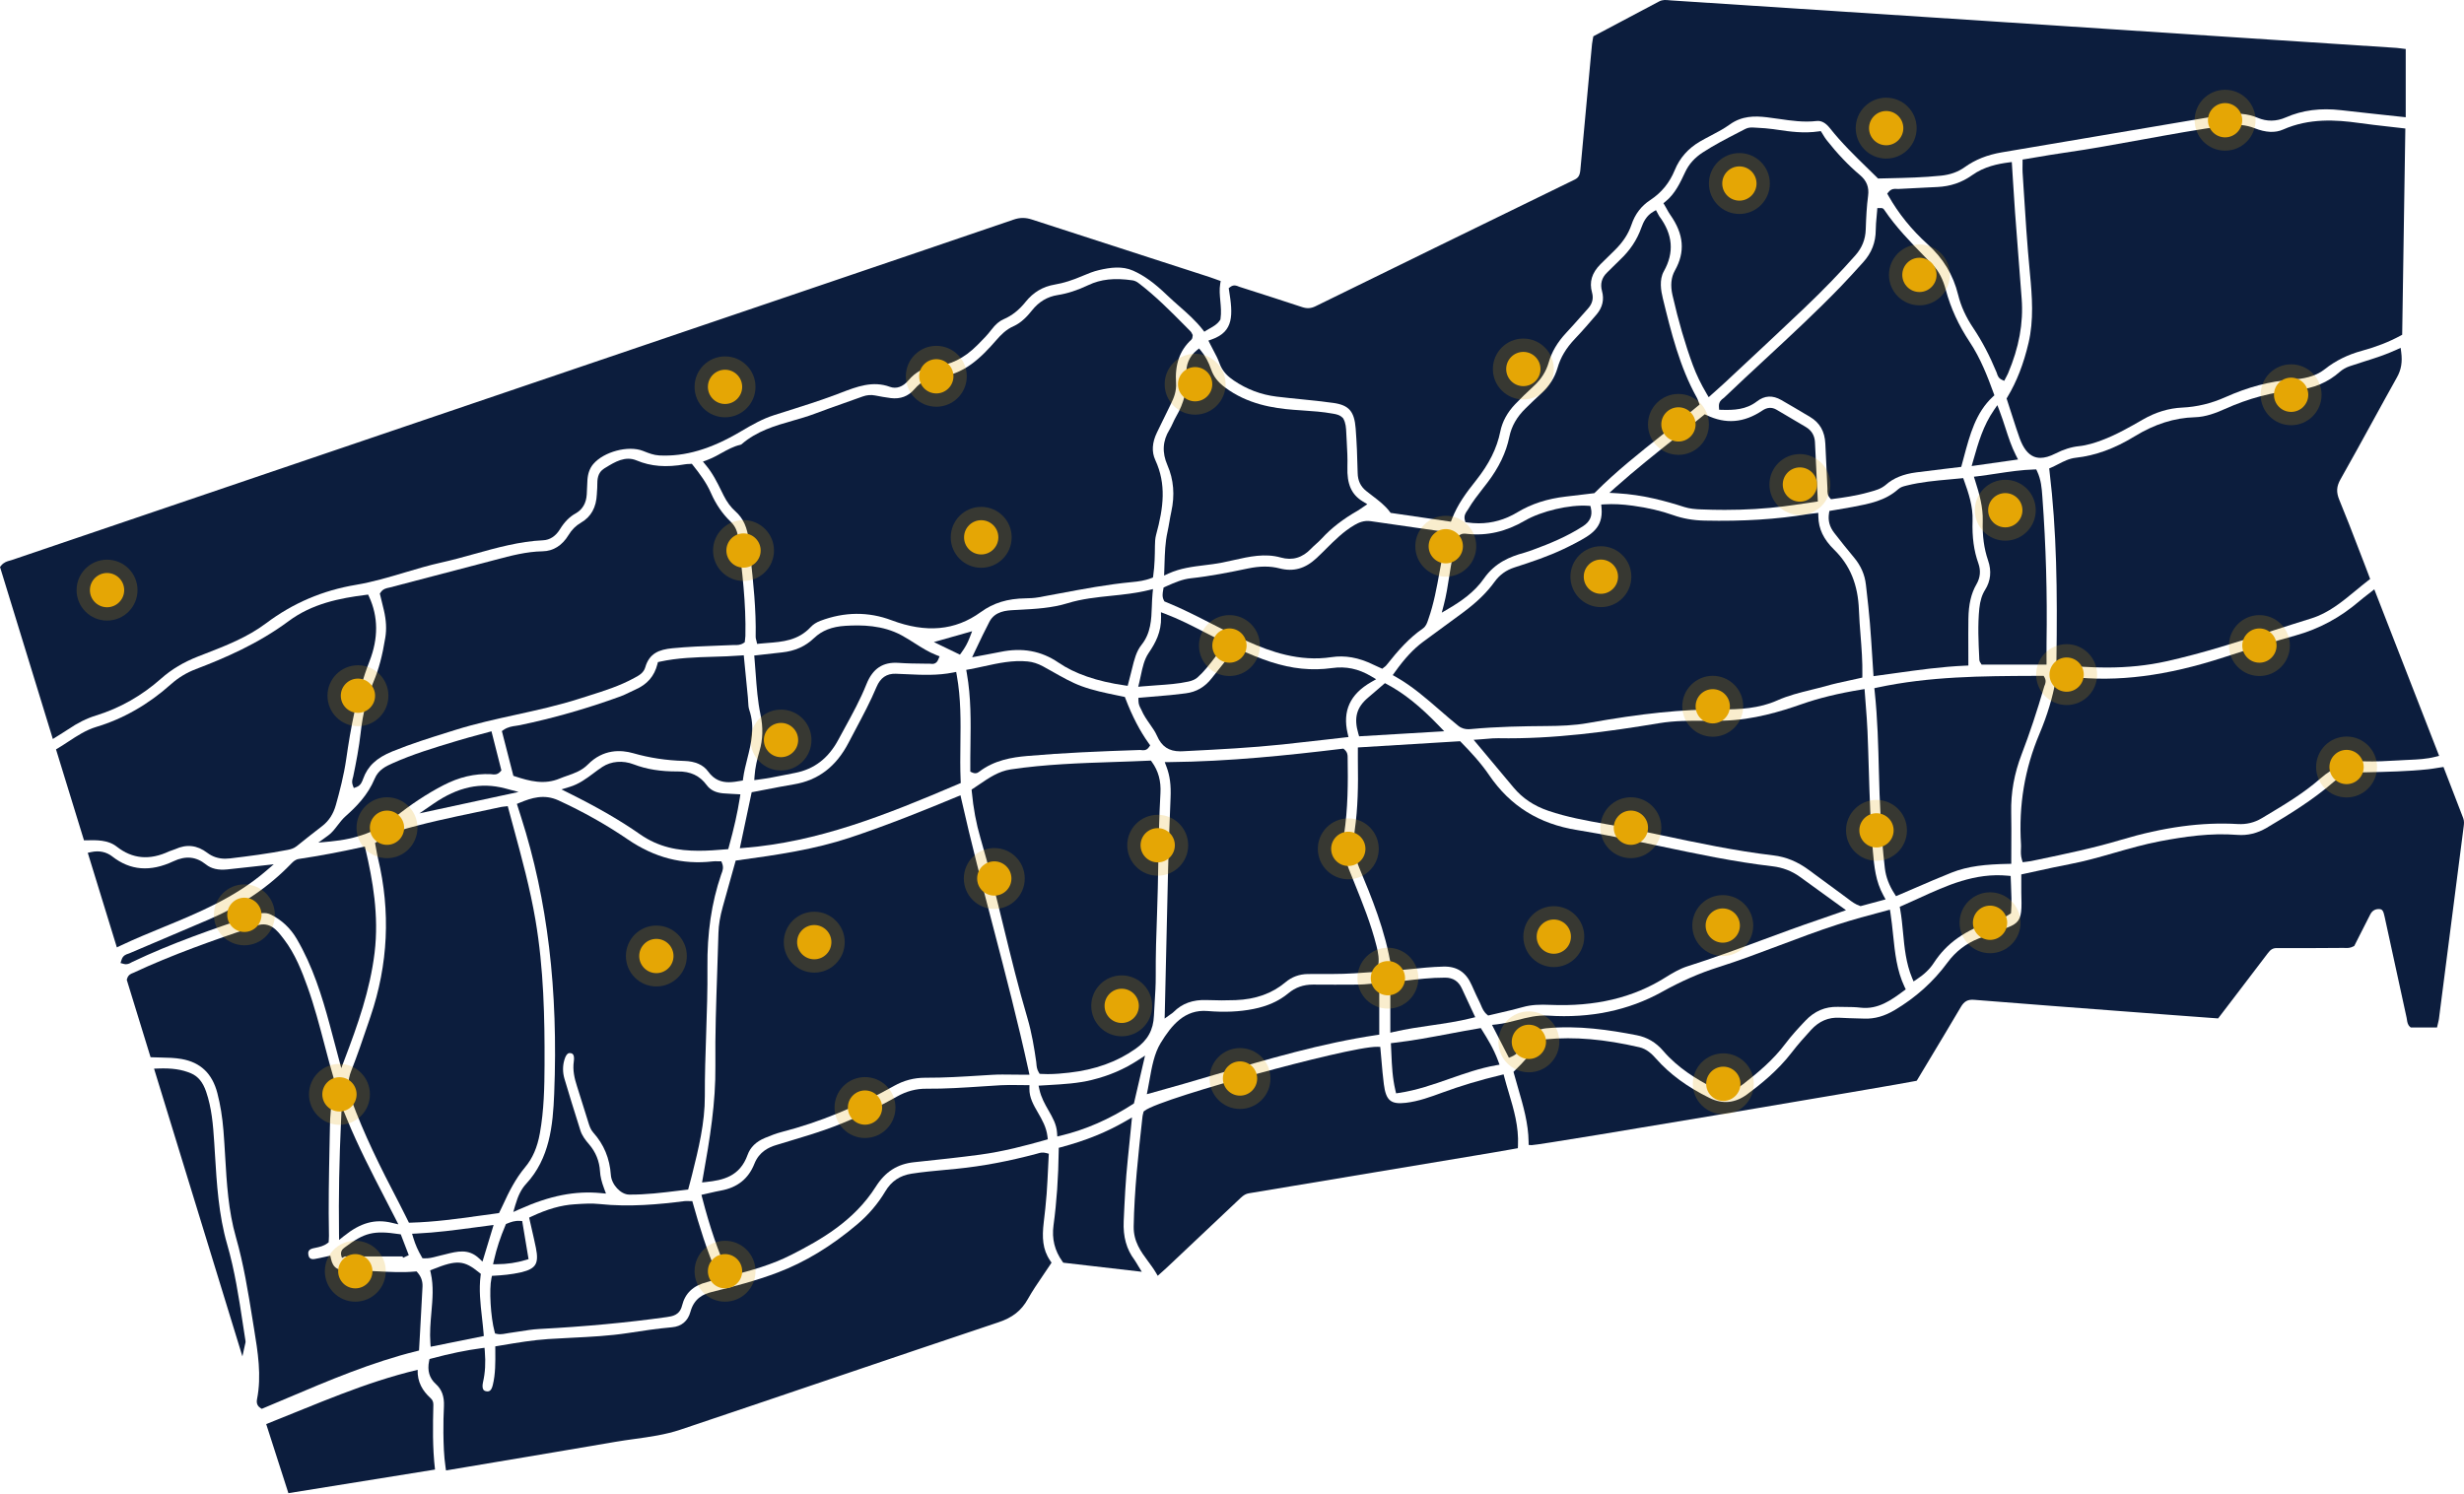 <svg width="907" height="550" viewBox="0 0 907 550" fill="none" xmlns="http://www.w3.org/2000/svg">
<path d="M446.114 124.924L444.818 125.383L445.465 126.685C445.898 127.557 446.325 128.359 446.738 129.135C447.602 130.758 448.348 132.159 448.86 133.643C449.991 136.91 452.191 138.74 454.194 140.1C458.951 143.329 464.219 145.315 469.85 146.003C472.827 146.367 475.856 146.671 478.786 146.964C482.733 147.36 486.814 147.769 490.799 148.331C496.545 149.141 498.543 151.433 499.023 157.763C499.4 162.741 499.64 168.093 499.759 174.128C499.819 176.963 500.817 179.066 502.899 180.747C503.65 181.354 504.424 181.944 505.172 182.515C507.569 184.344 509.833 186.072 511.61 188.435L511.895 188.813L512.341 188.878C516.169 189.438 519.971 189.993 523.793 190.55L534.083 192.052L534.418 191.174C536.54 185.634 539.7 181.426 543.309 176.887C548.16 170.781 551.005 165.056 552.261 158.869C553.002 155.213 554.842 151.827 557.73 148.806C559.788 146.652 562.021 144.474 564.557 142.149C567.313 139.621 569.121 136.766 570.084 133.421C571.2 129.528 573.302 125.968 576.51 122.536C578.463 120.445 580.393 118.267 582.258 116.16C583.037 115.28 583.816 114.401 584.598 113.525C586.144 111.796 586.628 109.846 586.036 107.728C584.944 103.815 585.942 100.479 589.179 97.229C590.72 95.684 592.336 94.098 594.121 92.381C597.282 89.337 599.385 86.172 600.553 82.705C601.867 78.805 604.128 75.842 607.465 73.646C611.609 70.919 614.558 67.315 616.478 62.626C618.299 58.172 621.415 54.632 625.74 52.106C627.033 51.35 628.394 50.637 629.71 49.947C632.07 48.71 634.51 47.43 636.745 45.823C641.194 42.623 645.891 42.653 650.302 43.162C651.812 43.335 653.351 43.559 654.84 43.776C659.333 44.43 663.979 45.106 668.712 44.546C670.4 44.346 672.032 45.22 673.559 47.148C677.872 52.594 682.647 57.249 687.702 62.178C688.792 63.241 689.887 64.308 690.98 65.387L691.317 65.719L691.773 65.708C692.93 65.679 694.093 65.652 695.26 65.627C701.541 65.486 708.036 65.34 714.489 64.672C717.915 64.317 720.774 63.288 723.226 61.528C727.084 58.766 731.557 56.984 736.902 56.08C748.604 54.097 760.305 52.118 772.006 50.139C787.406 47.536 802.805 44.932 818.204 42.318C823.272 41.459 827.348 41.789 831.029 43.355C834.417 44.802 837.912 44.756 841.415 43.22C847.509 40.549 854.191 39.683 861.842 40.574C865.125 40.956 868.462 41.318 871.688 41.669L874.896 42.019C877.361 42.289 879.826 42.552 882.458 42.833L885.548 43.163V18.04L884.538 17.915C884.275 17.883 884.023 17.849 883.777 17.815C883.204 17.737 882.663 17.664 882.102 17.627C870.115 16.84 858.126 16.056 846.137 15.273C837.331 14.698 828.526 14.123 819.721 13.546L784.526 11.235C760.489 9.656 736.453 8.078 712.415 6.502C677.814 4.235 645.988 2.157 615.121 0.151C614.891 0.136 614.658 0.113 614.426 0.09C613.293 -0.022 612.01 -0.149 610.746 0.517C604.39 3.869 597.95 7.291 591.721 10.6L586.506 13.37L586.4 13.978C586.353 14.247 586.306 14.493 586.261 14.725C586.164 15.224 586.073 15.696 586.028 16.187L585.487 21.954C584.239 35.256 582.949 49.012 581.732 62.548C581.555 64.513 581.013 65.445 579.662 66.106C545.587 82.708 514.373 97.966 484.236 112.749C482.582 113.558 481.118 113.653 479.342 113.064C472.461 110.785 465.448 108.54 458.666 106.368L456.172 105.57C456.061 105.534 455.951 105.485 455.839 105.437C455.238 105.179 454.121 104.7 452.884 105.64L452.291 106.09L452.415 106.864C453.872 115.907 454.219 122.049 446.114 124.924Z" fill="#0C1D3D"/>
<path d="M22.192 270.348C23.162 269.75 24.078 269.185 24.961 268.581C28.517 266.15 31.925 264.452 35.38 263.39C44.141 260.693 52.198 256.119 59.328 249.795C63.13 246.424 67.558 243.774 72.864 241.692C73.746 241.346 74.628 241.003 75.512 240.66C83.148 237.693 91.044 234.626 97.929 229.462C107.884 221.998 118.731 217.364 131.091 215.294C137.166 214.278 143.173 212.487 148.983 210.756C153.356 209.453 157.878 208.106 162.375 207.107C166.499 206.191 170.637 205.04 174.638 203.927C182.826 201.648 191.292 199.293 199.923 198.901C202.416 198.788 204.559 197.383 206.12 194.838C207.762 192.16 209.632 190.264 211.836 189.043C214.403 187.617 215.8 185.243 215.987 181.987C216.035 181.169 216.067 180.342 216.099 179.543C216.135 178.609 216.174 177.643 216.235 176.704C216.394 174.281 217.094 172.366 218.377 170.85C222.23 166.292 231.284 163.883 236.655 165.987L237.064 166.148C238.832 166.845 240.661 167.565 242.689 167.669C252.155 168.146 261.672 165.349 272.633 158.863C276.872 156.356 280.726 154.171 284.97 152.821C286.38 152.372 287.792 151.928 289.204 151.483C295.432 149.522 301.873 147.494 308.127 145.126C308.562 144.961 308.997 144.794 309.433 144.627C315.517 142.294 321.263 140.091 327.595 142.418C329.915 143.272 332.382 142.414 334.364 140.061C336.998 136.927 340.23 135.189 343.971 134.897C349.803 134.436 354.964 131.874 359.751 127.064L360.169 126.643C361.79 125.015 363.466 123.331 364.923 121.408C366.424 119.429 367.869 118.188 369.469 117.504C372.485 116.215 375.117 114.134 377.514 111.141C380.365 107.58 383.897 105.489 388.314 104.749C391.464 104.219 394.754 103.186 398.666 101.498C400.406 100.746 402.47 99.911 404.588 99.422C408.687 98.475 413.039 97.845 417.097 99.641C421.1 101.41 424.944 104.185 429.564 108.638C431.025 110.046 432.561 111.397 434.046 112.702C437.04 115.334 440.136 118.055 442.697 121.333L443.315 122.124L444.141 121.601C444.55 121.342 444.979 121.102 445.394 120.871C446.699 120.143 448.049 119.39 449.062 117.899L449.226 117.659L449.27 117.364C449.603 115.132 449.4 112.941 449.204 110.823C449.003 108.651 448.812 106.6 449.156 104.515L449.33 103.458L448.39 103.123C448.016 102.99 447.653 102.857 447.297 102.726C446.556 102.455 445.857 102.198 445.135 101.966C439.351 100.094 433.565 98.224 427.781 96.354C412.063 91.275 395.811 86.022 379.838 80.815C377.499 80.049 375.447 80.051 373.185 80.823C345.915 90.141 318.171 99.563 291.34 108.674L234.472 127.989C159.045 153.607 81.051 180.098 4.346 206.168C4.129 206.241 3.893 206.305 3.644 206.372C2.674 206.632 1.467 206.955 0.446 208.182L0 208.717L19.452 272.061L20.662 271.299C21.2 270.959 21.708 270.647 22.192 270.348Z" fill="#0C1D3D"/>
<path d="M438.777 122.836C438.68 122.617 438.534 122.287 438.257 122.008C437.619 121.365 436.982 120.721 436.345 120.077C430.9 114.574 425.27 108.884 419.007 104.138C418.349 103.644 417.594 103.314 416.876 103.206C410.23 102.243 405.213 102.785 400.612 104.965C396.611 106.863 392.929 108.057 389.355 108.617C385.526 109.217 382.42 111.072 379.861 114.288C378.247 116.31 376.017 118.798 373.068 120.098C370.387 121.282 368.462 123.236 366.781 125.172C361.304 131.478 354.65 138.25 344.957 138.777C341.833 138.946 339.008 140.474 336.56 143.32C334.344 145.893 331.441 146.982 327.929 146.558C325.915 146.311 323.896 145.929 322.159 145.591C320.59 145.288 319.085 145.41 317.556 145.965C315.155 146.844 312.701 147.708 310.327 148.544C306.933 149.739 303.423 150.976 299.992 152.279C297.323 153.295 294.505 154.102 291.779 154.882C285.302 156.736 278.605 158.653 272.967 163.55C272.895 163.612 272.729 163.704 272.505 163.756C269.999 164.328 267.852 165.521 265.579 166.783C263.935 167.696 262.235 168.64 260.38 169.329L258.745 169.937L259.904 171.327C262.363 174.274 263.993 177.586 265.571 180.788C265.842 181.337 266.112 181.886 266.385 182.432C267.576 184.809 269.019 186.754 270.672 188.212C273.601 190.8 275.141 194.219 275.666 199.3C275.851 201.088 276.043 202.874 276.236 204.661C277.283 214.397 278.365 224.464 278.161 234.428C278.152 234.847 278.25 235.201 278.345 235.543C278.383 235.679 278.425 235.83 278.464 236.006L278.696 237.043L279.676 236.945C280.595 236.853 281.537 236.78 282.449 236.71C288.023 236.279 293.787 235.834 298.43 230.839C299.329 229.874 300.517 229.108 301.959 228.56C310.831 225.199 319.656 225.125 328.19 228.341C340.891 233.121 351.617 232.147 360.982 225.363C365.704 221.942 370.82 220.372 377.569 220.272C379.007 220.249 380.7 220.184 382.354 219.884C384.895 219.426 387.473 218.941 389.967 218.472C398.718 216.826 407.766 215.125 416.758 214.283C419.021 214.072 421.437 213.751 423.771 212.845L424.411 212.597L424.514 211.868C425.053 208.04 425.093 204.435 425.132 200.952C425.149 199.626 425.197 198.219 425.563 196.88C428.335 186.76 429.347 178.212 425.278 169.39C423.874 166.348 424.075 162.928 425.875 159.226C426.386 158.176 426.896 157.126 427.406 156.075C428.592 153.632 429.818 151.105 431.042 148.635C432.077 146.546 433.107 144.012 432.903 141.053C432.436 134.194 434.263 128.974 438.498 125.085C438.921 124.687 438.955 124.153 438.971 123.896C438.973 123.867 438.974 123.836 438.977 123.813L439.052 123.361L438.837 122.965C438.815 122.926 438.797 122.881 438.777 122.836Z" fill="#0C1D3D"/>
<path d="M738.935 146.184L738.627 146.694L739.557 149.578C740.444 152.327 741.307 155.005 742.179 157.677C742.511 158.698 742.957 160.043 743.452 161.386C744.772 164.961 746.448 167.143 748.576 168.057C749.347 168.389 750.18 168.555 751.082 168.555C752.668 168.555 754.467 168.041 756.517 167.007C759.641 165.428 762.408 164.556 765.225 164.26C768.337 163.936 771.266 162.958 773.47 162.142C779.001 160.096 784.2 157.097 788.787 154.451C793.466 151.749 798.342 150.268 803.279 150.047C808.656 149.807 813.993 148.52 819.141 146.22C827.558 142.457 835.577 140.344 843.652 139.761C847.589 139.478 852.103 138.801 855.736 135.926C859.711 132.781 864.21 130.554 869.489 129.118C874.759 127.685 879.383 125.873 883.627 123.578L884.246 123.243L884.748 90.357C884.961 76.419 885.175 62.463 885.39 48.439L885.407 47.312L884.374 47.19C882.659 46.988 880.969 46.798 879.298 46.61C875.514 46.186 871.941 45.785 868.331 45.272C859.92 44.081 850.026 43.437 840.416 47.687C837.482 48.986 834.04 48.822 829.894 47.187C826.807 45.97 823.503 45.66 819.498 46.211C809.103 47.639 798.612 49.55 788.467 51.398C778.999 53.122 769.208 54.906 759.536 56.288C756.349 56.742 753.109 57.294 749.976 57.826C748.485 58.08 746.987 58.334 745.478 58.583L744.509 58.741V59.804C744.509 60.27 744.502 60.702 744.496 61.111C744.484 61.947 744.473 62.736 744.521 63.523C744.635 65.295 744.746 67.068 744.857 68.84C745.511 79.239 746.187 89.991 747.21 100.549C748.058 109.316 748.659 117.874 746.718 126.189C744.892 133.989 742.346 140.529 738.935 146.184Z" fill="#0C1D3D"/>
<path d="M906.714 301.2C904.872 296.409 903.023 291.622 901.17 286.823L899.446 282.358L898.578 282.488C897.985 282.577 897.422 282.668 896.88 282.755C895.804 282.928 894.789 283.092 893.794 283.196C886.267 283.991 878.566 284.152 871.118 284.307L869.477 284.341C864.926 284.439 861.672 285.546 858.927 287.93C851.231 294.609 842.563 299.908 834.344 304.764C830.937 306.775 827.317 307.647 823.576 307.356C813.612 306.578 804.028 308.019 795.158 309.691C789.478 310.763 783.839 312.378 778.386 313.94C772.999 315.482 767.429 317.078 761.865 318.133C757.988 318.866 754.065 319.727 750.272 320.559C748.504 320.947 746.735 321.335 744.96 321.714L744.041 321.91L744.039 324.718C744.037 326.07 744.035 327.361 744.044 328.653C744.048 329.326 744.066 330.004 744.083 330.66C744.116 331.871 744.146 333.015 744.094 334.163C743.897 338.486 742.854 339.98 739.021 341.432C738.059 341.797 737.096 342.159 736.133 342.521C733.574 343.484 730.927 344.479 728.334 345.506C723.686 347.349 719.831 350.323 716.876 354.349C711.712 361.386 705.148 367.291 697.367 371.898C693.658 374.095 690.075 375.108 686.417 374.996C685.556 374.969 684.695 374.947 683.833 374.924C681.653 374.867 679.397 374.808 677.191 374.679C673.062 374.439 669.604 375.915 666.608 379.2C664.161 381.887 661.779 384.54 659.546 387.451C654.407 394.146 648.065 399.211 643.114 402.876C638.734 406.116 634.095 406.57 629.326 404.229C621.097 400.187 614.639 395.444 609.586 389.728C608.061 388.002 606.14 386.154 603.455 385.536C590.526 382.552 579.634 381.619 569.175 382.601C567.703 382.741 566.491 383.501 565.573 384.859C563.52 387.897 561.004 390.822 557.656 394.063L557.118 394.584L557.322 395.334C557.794 397.078 558.305 398.833 558.798 400.531C560.744 407.229 562.583 413.555 562.681 420.361L562.698 421.499L563.745 421.575C563.755 421.575 563.766 421.576 563.78 421.576C565.633 421.576 602.966 415.361 634.093 410.125C666.961 404.596 703.341 398.389 705.11 397.96L705.563 397.85L705.816 397.427C707.223 395.08 708.632 392.735 710.042 390.39C713.906 383.96 717.903 377.311 721.775 370.731C723.024 368.608 724.349 367.889 726.673 368.075C745.779 369.611 765.211 371.077 784.003 372.495C788.668 372.847 793.333 373.198 797.999 373.552C802.197 373.869 806.397 374.178 810.595 374.488L816.489 374.922L816.861 374.434C818.47 372.327 820.072 370.233 821.666 368.147C826.006 362.472 830.493 356.603 834.85 350.834C835.838 349.523 836.709 349.031 838.049 349.031C838.063 349.031 838.077 349.031 838.091 349.031C845.288 349.084 852.607 349.034 859.685 348.986L862.54 348.967C862.734 348.967 862.931 348.975 863.13 348.983C864.005 349.021 865.092 349.067 866.299 348.403L866.612 348.231L866.782 347.897C867.319 346.837 867.863 345.76 868.412 344.673C869.742 342.04 871.117 339.318 872.506 336.623C873.233 335.212 874.397 334.562 875.948 334.683C877.014 334.769 877.339 335.456 877.777 337.474C880.645 350.786 883.48 363.749 885.876 374.675C885.921 374.881 885.954 375.112 885.99 375.358C886.111 376.204 886.261 377.258 887.08 377.978L887.394 378.253H897.072L897.284 377.311C897.349 377.024 897.413 376.765 897.473 376.525C897.597 376.026 897.714 375.555 897.778 375.06C899.615 360.794 901.448 346.527 903.282 332.26L906.883 304.252C907 303.333 907.134 302.29 906.714 301.2Z" fill="#0C1D3D"/>
<path d="M384.191 450.087C384.596 446.627 385.014 443.048 385.271 439.493C385.503 436.279 385.659 433.027 385.81 429.882C385.877 428.502 385.942 427.127 386.014 425.761L386.068 424.748L385.163 424.494C383.779 424.106 382.817 424.394 382.045 424.626C381.923 424.663 381.803 424.699 381.682 424.731C371.276 427.511 361.644 429.322 352.234 430.268C350.737 430.419 349.241 430.558 347.744 430.697C343.746 431.067 339.611 431.451 335.549 432.079C331.257 432.742 328.104 434.859 325.909 438.55C323.203 443.105 319.726 447.194 315.573 450.704C305.971 458.823 296.352 464.648 286.164 468.51C278.269 471.503 270.221 473.592 261.985 475.642C259.064 476.368 255.536 477.85 254.16 482.903C253.225 486.339 250.872 488.318 247.357 488.623C241.867 489.101 236.456 489.935 231.224 490.741C224.348 491.8 217.276 492.149 210.436 492.487C207.613 492.626 204.693 492.77 201.821 492.963C196.094 493.346 190.561 494.274 184.704 495.256L182.31 495.656L182.322 497.116C182.36 501.59 182.396 505.815 181.399 509.883C180.86 512.08 180.049 512.386 178.914 512.17C178.433 512.077 178.101 511.869 177.898 511.532C177.566 510.979 177.531 510.019 177.8 508.83C178.599 505.304 178.809 501.689 178.461 497.452L178.356 496.18L177.188 496.335C171.518 497.086 165.673 498.294 158.791 500.135L158.108 500.318L157.953 501.062C157.228 504.543 158.052 507.378 160.403 509.488C162.612 511.469 163.568 514.07 163.415 517.671C163.29 520.591 163.169 524.043 163.217 527.505C163.276 531.861 163.377 535.817 164.004 540.115L164.182 541.331L165.304 541.142C171.324 540.128 177.305 539.123 183.259 538.124C197.457 535.74 212.138 533.276 226.488 530.807C228.826 530.404 231.23 530.071 233.554 529.75C239.144 528.978 244.925 528.178 250.44 526.329C268.865 520.151 287.578 513.805 305.675 507.668C325.946 500.794 346.908 493.685 367.548 486.785C372.733 485.053 375.965 482.494 378.356 478.23C380.046 475.217 382.04 472.293 383.969 469.464C384.834 468.196 385.729 466.883 386.593 465.569L387.075 464.836L386.579 464.114C383.724 459.955 383.56 455.499 384.191 450.087Z" fill="#0C1D3D"/>
<path d="M275.194 425.145C276.191 422.355 278.343 420.26 281.591 418.919C283.562 418.105 285.665 417.264 287.793 416.717C301.689 413.124 315.189 407.587 329.063 399.79C332.691 397.752 336.444 396.761 340.534 396.761C340.569 396.761 340.604 396.761 340.639 396.761C347.488 396.795 354.418 396.358 361.121 395.938C362.448 395.856 363.777 395.773 365.105 395.693C367.64 395.541 370.151 395.576 373.059 395.616C374.471 395.636 375.93 395.656 377.506 395.656H378.946L378.615 394.136C374.704 376.18 370.072 358.443 365.593 341.289C361.567 325.872 357.403 309.931 353.856 294.142L353.55 292.778L352.342 293.281C340.669 298.137 326.852 303.726 312.882 308.364C299.933 312.665 286.501 314.69 271.547 316.715L270.813 316.814L269.267 322.331C268.195 326.152 267.122 329.977 266.058 333.804C265.047 337.439 264.54 340.498 264.462 343.432C264.335 348.226 264.167 353.104 264.005 357.822C263.617 369.107 263.216 380.776 263.336 392.26C263.479 405.955 261.329 419.118 258.718 433.673L258.426 435.303L259.948 435.139C266.091 434.479 272.329 433.165 275.194 425.145Z" fill="#0C1D3D"/>
<path d="M540.505 268.455C540.823 268.455 541.126 268.436 541.41 268.41C551.128 267.492 560.911 267.348 569.317 267.285C574.227 267.247 579.479 267.085 584.619 266.163C604.225 262.644 619.296 261.095 633.502 261.163C640.326 261.197 647.572 260.817 654.177 257.863C658.241 256.043 662.595 254.968 666.805 253.929C668.609 253.484 670.474 253.023 672.304 252.508C675.047 251.733 677.79 251.142 680.695 250.516C681.978 250.239 683.306 249.953 684.628 249.651L685.514 249.448L685.532 248.467C685.624 243.523 685.241 238.625 684.87 233.888C684.633 230.856 684.387 227.721 684.275 224.65C683.929 215.201 681.024 208.113 675.132 202.343C671.255 198.551 669.412 194.68 669.332 190.16L669.308 188.811L668.071 188.955C667.739 188.994 667.442 189.025 667.171 189.054C666.623 189.112 666.149 189.162 665.678 189.241C654.121 191.181 641.608 191.972 627.421 191.656C623.222 191.565 619.444 190.904 615.873 189.634C611.47 188.074 606.641 186.943 601.109 186.179C597.139 185.633 593.897 185.475 590.6 185.67L589.415 185.74L589.528 187.022C590.182 194.426 585.552 196.916 580.178 199.806C578.597 200.656 576.963 201.444 575.557 202.115C569.867 204.818 564.004 206.785 557.481 208.894C554.412 209.885 552.025 211.605 550.182 214.153C547.32 218.119 543.649 221.698 538.628 225.419C536.294 227.153 533.905 228.896 531.595 230.583C529.01 232.469 526.338 234.421 523.724 236.369C520.258 238.955 517.105 242.346 513.502 247.365L512.664 248.533L513.873 249.219C519.82 252.593 525.041 257.131 530.091 261.519C532.254 263.398 534.491 265.342 536.755 267.17C538.04 268.209 539.364 268.455 540.505 268.455Z" fill="#0C1D3D"/>
<path d="M512.323 357.427L513.368 357.328C513.995 357.268 514.589 357.213 515.16 357.16C516.332 357.052 517.439 356.949 518.532 356.832C522.597 356.398 526.929 355.964 531.266 355.842C536.304 355.698 539.633 357.877 541.748 362.693C542.796 365.084 543.788 367.219 544.779 369.221C544.922 369.51 545.053 369.825 545.192 370.159C545.648 371.256 546.165 372.501 547.377 373.511L547.799 373.862L548.318 373.737C549.521 373.448 550.737 373.168 551.959 372.886C554.77 372.238 557.676 371.569 560.532 370.761C563.706 369.86 566.869 369.781 570.64 369.939C587.154 370.632 600.96 367.368 612.843 359.96C615.595 358.246 618.305 356.631 621.192 355.723C630.491 352.789 639.793 349.345 648.789 346.015C655.585 343.499 662.613 340.897 669.577 338.539C671.124 338.016 672.64 337.484 674.395 336.868C675.29 336.553 676.237 336.221 677.264 335.863L679.51 335.08L670.747 328.737C667.956 326.718 665.261 324.768 662.567 322.816C659.596 320.665 656.193 319.354 652.452 318.919C638.495 317.303 624.488 314.342 610.942 311.478C601.012 309.378 590.744 307.207 580.551 305.576C566.489 303.325 555.897 296.716 548.167 285.371C545.054 280.804 541.357 276.841 537.826 273.237L537.47 272.874L499.834 275.165V276.334C499.834 276.864 499.832 277.335 499.831 277.766C499.828 278.543 499.825 279.197 499.834 279.853C499.982 289.435 499.844 297.467 498.689 305.522C497.962 310.602 498.458 314.963 500.248 319.248C504.81 330.189 509.981 342.59 512.146 356.305L512.323 357.427Z" fill="#0C1D3D"/>
<path d="M873.212 155.406C876.188 149.98 879.264 144.37 882.335 138.885C883.887 136.114 884.365 133.265 883.886 129.644L883.675 128.049L882.31 128.684C878.295 130.551 874.171 131.853 870.183 133.111C868.425 133.666 866.607 134.239 864.829 134.853C863.523 135.304 862.268 136.025 861.292 136.883C856.865 140.796 851.515 143.041 845.391 143.557C836.442 144.312 827.792 146.609 818.946 150.578C815.742 152.015 811.929 153.499 807.937 153.605C800.412 153.809 793.142 156.118 785.708 160.663C778.354 165.16 771.291 167.729 764.117 168.517C761.674 168.785 759.591 169.862 757.577 170.904C756.734 171.34 755.939 171.751 755.134 172.096L754.308 172.45L754.422 173.405C757.072 195.464 757.356 217.353 756.968 243.434L756.951 244.565L757.988 244.683C764.205 245.391 769.966 245.747 775.394 245.747C783.321 245.747 790.54 244.988 797.434 243.457C810.748 240.503 823.946 236.249 836.709 232.135C841.326 230.647 846.102 229.107 850.809 227.654C857.09 225.716 862.223 221.477 867.186 217.378C868.661 216.16 870.187 214.901 871.718 213.721L872.454 213.155L871.763 211.311C871.424 210.404 871.113 209.573 870.79 208.749C869.91 206.483 869.037 204.213 868.165 201.943C865.907 196.069 863.572 189.995 861.124 184.085C859.919 181.183 860.035 179.108 861.553 176.428C865.504 169.46 869.422 162.315 873.212 155.406Z" fill="#0C1D3D"/>
<path d="M151.226 450.112C159.817 449.887 168.298 448.708 176.499 447.567C178.658 447.267 180.891 446.957 183.093 446.668L183.689 446.59L183.967 446.012C184.113 445.707 184.259 445.408 184.403 445.113C184.713 444.476 185.006 443.876 185.291 443.248C187.256 438.931 189.741 433.946 193.281 429.722C196.054 426.415 197.785 422.434 198.727 417.194C200.253 408.706 200.415 400.077 200.449 391.967C200.522 374.905 200.166 356.637 197.099 338.654C195.128 327.101 192.139 316.106 188.975 304.464C188.371 302.243 187.766 300.015 187.166 297.777L186.9 296.783L185.951 296.894C185.797 296.912 185.65 296.925 185.509 296.937C185.195 296.965 184.871 296.993 184.537 297.066C181.488 297.732 178.381 298.383 175.376 299.012C165.785 301.021 155.867 303.098 146.259 306.002C143.595 306.805 141.35 308.239 138.974 309.757L138.049 310.348L138.215 311.215C138.315 311.735 138.407 312.248 138.498 312.754C138.696 313.861 138.883 314.907 139.138 315.97C143.819 335.503 142.897 355.089 136.399 374.184L135.491 376.859C133.552 382.577 131.548 388.49 129.312 394.166C127.891 397.774 127.904 400.994 129.354 404.931C133.951 417.429 139.703 429.173 146.925 442.96C147.708 444.453 148.472 445.994 149.212 447.484C149.54 448.147 149.869 448.809 150.199 449.468L150.531 450.131L151.226 450.112Z" fill="#0C1D3D"/>
<path d="M137.505 250.953C135.08 256.688 133.538 262.764 132.79 269.528C132.166 275.179 131.089 280.713 130.017 285.852C129.987 285.996 129.94 286.159 129.89 286.331C129.694 287.015 129.425 287.951 129.832 289.034L130.235 290.106L131.247 289.739C132.793 289.18 133.322 287.699 133.673 286.72C135.349 282.039 138.57 279.018 144.444 276.618C151.267 273.83 158.4 271.601 165.297 269.445L167.648 268.709C174.971 266.413 182.58 264.74 189.94 263.122C197.692 261.417 205.709 259.654 213.46 257.154C214.57 256.795 215.683 256.445 216.795 256.095C222.381 254.338 228.157 252.52 233.518 249.563L233.859 249.378C235.227 248.639 236.929 247.719 237.528 245.654C239.023 240.506 242.598 239.13 247.507 238.647C253.197 238.091 259.013 237.877 264.636 237.671C266.353 237.608 268.071 237.545 269.788 237.473C270.011 237.463 270.237 237.467 270.465 237.47C271.388 237.483 272.535 237.497 273.662 236.753L274.135 236.441L274.201 235.845C274.218 235.694 274.239 235.541 274.26 235.386C274.311 235.006 274.369 234.577 274.38 234.129C274.656 222.243 273.195 210.362 271.782 198.873L271.587 197.285C271.337 195.241 270.43 193.461 268.892 191.994C265.94 189.175 263.521 185.642 261.703 181.495C259.986 177.579 257.466 174.268 255.032 171.212L254.663 170.749L254.1 170.787C253.904 170.8 253.71 170.807 253.52 170.813C253.084 170.828 252.632 170.844 252.17 170.928C245.221 172.158 239.546 171.706 234.313 169.502C230.136 167.744 226.334 170.068 222.979 172.119L222.455 172.439C219.89 173.995 219.872 176.602 219.858 178.696C219.854 179.304 219.85 179.877 219.792 180.407C219.745 180.828 219.73 181.237 219.714 181.632L219.704 181.888C219.494 186.816 217.577 190.264 213.848 192.428C211.99 193.502 210.461 195.022 209.302 196.944C206.97 200.808 203.667 202.887 199.747 202.956C193.734 203.065 187.958 204.602 182.373 206.088C181.521 206.315 180.669 206.542 179.816 206.764C167.088 210.067 155.237 213.17 143.584 216.252C143.417 216.296 143.246 216.331 143.072 216.367C142.199 216.549 141.004 216.798 140.144 218.043L139.814 218.522L139.955 219.099C140.099 219.689 140.245 220.28 140.391 220.871C140.702 222.129 141.022 223.43 141.321 224.711C142.167 228.338 142.336 231.603 141.838 234.691C140.751 241.421 139.415 246.437 137.505 250.953Z" fill="#0C1D3D"/>
<path d="M744.26 316.465L744.556 317.421L745.479 317.298C745.715 317.266 745.945 317.24 746.17 317.215C746.647 317.161 747.14 317.104 747.631 317.002L750.175 316.472C760.204 314.383 770.574 312.224 780.624 309.216C796.392 304.499 810.482 302.583 823.696 303.363C826.883 303.551 829.841 302.844 832.487 301.258L834.18 300.247C840.904 296.234 847.857 292.084 854.013 286.706C859.247 282.132 864.324 280.089 869.992 280.277C874.363 280.423 878.789 280.169 883.07 279.923C883.712 279.886 884.353 279.849 884.993 279.814C885.641 279.778 886.289 279.749 886.94 279.72C889.995 279.585 893.154 279.445 896.528 278.597L897.847 278.266L873.977 216.959L872.816 217.875C872.28 218.298 871.775 218.689 871.293 219.061C870.326 219.81 869.413 220.516 868.54 221.262C861.416 227.368 853.705 231.52 844.964 233.957C836.828 236.223 828.23 238.84 818.679 241.957C797.498 248.871 779.501 251.16 762.044 249.159C761.879 249.14 761.713 249.12 761.547 249.099C760.317 248.944 758.923 248.769 757.486 249.3L756.857 249.532L756.734 250.239C755.602 256.706 753.593 263.381 750.761 270.078C745.279 283.038 743.045 296.366 743.933 310.822C743.965 311.349 743.943 311.9 743.92 312.484C743.873 313.684 743.818 315.043 744.26 316.465Z" fill="#0C1D3D"/>
<path d="M153.324 468.049L152.78 468.1C148.362 468.517 143.789 468.276 139.366 468.043C135.845 467.858 132.205 467.666 128.59 467.794C124.395 467.945 122.563 466.762 121.838 463.433L121.586 462.275L120.51 462.505C119.969 462.62 119.45 462.736 118.946 462.849C117.867 463.09 116.848 463.317 115.84 463.487C114.023 463.794 113.635 462.739 113.502 461.919C113.36 461.047 113.427 459.993 115.214 459.568C115.536 459.491 115.86 459.424 116.186 459.357C117.56 459.072 119.118 458.749 120.521 457.694L120.977 457.35L121.009 456.748C121.017 456.582 121.03 456.416 121.042 456.249C121.071 455.848 121.101 455.433 121.092 454.995C120.856 443.918 121.086 432.643 121.308 421.74C121.355 419.451 121.402 417.16 121.444 414.871C121.514 411.102 121.763 406.168 123.078 401.419C123.432 400.141 123.446 399.039 123.12 397.949C121.808 393.564 120.622 389.045 119.474 384.675C117.615 377.597 115.693 370.278 113.174 363.26C111.144 357.606 108.632 351.125 104.516 345.78L104.223 345.398C102.072 342.585 99.394 339.087 94.524 340.735C78.186 346.276 63.49 351.41 49.09 358.139C49.001 358.181 48.907 358.216 48.811 358.251C48.244 358.465 47.187 358.863 46.772 360.349L46.666 360.725L46.781 361.099C49.541 370.07 52.354 379.214 55.177 388.39L55.427 389.203L56.216 389.234C57.216 389.274 58.206 389.294 59.163 389.315C61.814 389.371 64.319 389.423 66.801 389.858C73.819 391.089 78.144 395.212 80.022 402.463C81.114 406.674 81.844 411.175 82.255 416.225C82.513 419.385 82.702 422.618 82.885 425.744C83.46 435.566 84.054 445.721 86.836 455.427C89.683 465.358 91.352 475.744 92.966 485.788L93.137 486.858C93.261 487.63 93.388 488.402 93.514 489.174C94.905 497.669 96.343 506.453 94.603 515.168C94.254 516.926 95.113 517.873 95.896 518.358L96.366 518.649L96.871 518.437C99.77 517.225 102.717 515.974 105.566 514.764C120.955 508.23 136.868 501.473 153.411 497.394L154.244 497.188L154.295 496.263C154.409 494.227 154.523 492.215 154.636 490.221C154.96 484.524 155.265 479.144 155.527 473.67C155.622 471.704 155.008 469.957 153.702 468.477L153.324 468.049Z" fill="#0C1D3D"/>
<path d="M212.36 399.769C213.577 403.566 214.78 407.442 215.943 411.19L216.564 413.19C216.944 414.421 217.374 415.817 218.349 416.904C222.301 421.311 224.43 426.428 224.857 432.546C225.105 436.103 228.496 439.755 231.576 439.782C237.677 439.838 243.762 439.088 249.644 438.362C250.615 438.242 251.586 438.122 252.554 438.006L253.313 437.915L253.524 437.117C253.675 436.545 253.819 436.005 253.958 435.487C254.231 434.467 254.489 433.504 254.727 432.545L254.801 432.25C257.105 422.981 259.488 413.397 259.449 403.532C259.419 395.94 259.68 388.218 259.933 380.751C260.206 372.68 260.488 364.335 260.405 356.108C260.277 343.491 261.918 332.356 265.422 322.066C265.474 321.911 265.535 321.755 265.597 321.597C265.956 320.671 266.448 319.402 265.821 317.838L265.523 317.095H264.776C264.553 317.095 264.326 317.088 264.099 317.08C263.552 317.062 262.987 317.043 262.399 317.113C251.188 318.407 240.932 315.751 231.046 308.995C223.217 303.647 214.646 298.822 205.571 294.654C200.249 292.212 195.602 293.745 191.3 295.523L190.269 295.95L191.007 298.276C191.288 299.16 191.554 300.001 191.823 300.841C201.552 331.205 205.534 364.522 203.997 402.693C203.529 414.332 202.345 426.479 193.659 435.838C191.944 437.685 190.717 440.098 189.68 443.661L188.946 446.184L191.201 445.175C202.427 440.154 211.682 438.321 221.212 439.234L223.063 439.411L222.369 437.542C221.427 435 220.978 433.121 220.869 431.256C220.648 427.468 219.283 424.099 216.811 421.241C215.532 419.763 214.262 418.125 213.639 416.16C211.224 408.538 209.416 402.672 207.778 397.137C207.096 394.831 207.085 392.429 207.747 390.192C208.554 387.461 209.571 387.629 210.061 387.71C210.632 387.805 210.856 388.05 210.975 388.225C211.296 388.701 211.384 389.586 211.222 390.719C210.744 394.056 211.487 397.041 212.36 399.769Z" fill="#0C1D3D"/>
<path d="M42.96 311.673C48.746 316.227 55.069 316.795 62.288 313.408C62.579 313.272 62.911 313.168 63.262 313.059C63.655 312.936 64.062 312.809 64.473 312.621C68.702 310.692 72.572 311.129 76.303 313.956C78.22 315.409 80.397 316.125 82.921 316.125C83.485 316.125 84.067 316.089 84.668 316.018C91.463 315.211 98.735 314.271 105.878 312.878C106.913 312.678 108.108 312.391 109.211 311.511L109.689 311.129C112.578 308.814 115.565 306.422 118.546 304.145C121.027 302.252 122.69 299.707 123.629 296.363C125.031 291.368 126.581 285.447 127.449 279.413C129.03 268.412 131.286 255.53 136.027 243.4C139.31 234.997 139.255 227.013 135.863 219.67L135.505 218.896L134.713 218.996C125.053 220.208 114.92 222.217 106.26 228.652C94.952 237.052 82.631 242.308 72.07 246.342C68.687 247.632 65.641 249.477 63.017 251.825C54.627 259.326 45.353 264.634 35.453 267.603C31.662 268.74 28.356 270.913 25.158 273.014C23.953 273.807 22.706 274.626 21.447 275.381L20.618 275.878L30.917 309.365L31.756 309.346C35.514 309.26 39.774 309.161 42.96 311.673Z" fill="#0C1D3D"/>
<path d="M425.051 368.79C425.246 365.721 425.447 362.546 425.428 359.389C425.377 351.57 425.627 343.814 425.905 336.596C426.146 330.339 426.257 323.98 426.365 317.83C426.513 309.368 426.665 300.618 427.16 292.038C427.421 287.551 426.39 283.777 424.008 280.498L423.647 280.001L423.065 280.028C418.769 280.229 414.387 280.375 410.15 280.516C397.652 280.932 384.729 281.362 372.043 283.251C367.622 283.91 364.019 286.367 360.536 288.744C359.793 289.25 359.026 289.774 358.265 290.269L357.645 290.673L357.718 291.454C358.295 297.599 359.335 303.175 360.9 308.499C364.081 319.311 366.805 330.477 369.44 341.276C372.128 352.292 374.907 363.683 378.179 374.738C379.808 380.243 380.735 385.983 381.428 390.874C381.459 391.096 381.479 391.339 381.499 391.596C381.572 392.506 381.662 393.638 382.38 394.806L382.696 395.32L383.265 395.355C384.08 395.404 384.892 395.426 385.697 395.426C388.403 395.426 391.042 395.179 393.532 394.898C403.097 393.818 411.084 390.952 417.949 386.138C422.438 382.991 424.539 379.224 424.763 373.922C424.834 372.216 424.944 370.474 425.051 368.79Z" fill="#0C1D3D"/>
<path d="M557.144 289.92C560.451 293.878 564.64 296.682 569.951 298.491C576.793 300.826 583.897 302.092 590.768 303.318C593.482 303.802 596.288 304.302 599.031 304.861C603.116 305.692 607.267 306.572 611.281 307.423C624.812 310.292 638.805 313.258 652.794 314.905C657.429 315.451 661.693 317.207 665.83 320.272C670.174 323.485 674.7 326.813 679.666 330.447C679.923 330.635 680.177 330.829 680.433 331.024C681.639 331.942 682.886 332.891 684.575 333.474L684.882 333.58L685.194 333.496C687.469 332.885 689.901 332.232 692.596 331.504L694.088 331.102L693.298 329.67C690.386 324.394 689.91 319.046 689.406 313.384C688.506 303.28 688.196 292.959 687.896 282.978C687.76 278.451 687.619 273.771 687.425 269.166C687.29 265.962 687.043 262.819 686.782 259.491C686.666 258.017 686.549 256.523 686.44 254.998L686.345 253.673L685.134 253.872C676.602 255.272 669.61 256.982 663.13 259.252C655.523 261.917 645.406 265.013 634.594 265.3C632.252 265.364 629.856 265.354 627.539 265.345C622.053 265.324 616.384 265.3 610.829 266.225C592.155 269.329 572.037 272.15 551.445 271.768C550.116 271.745 548.814 271.859 547.306 271.993C546.525 272.062 545.717 272.133 544.814 272.194L542.447 272.354L546.203 276.84C550.061 281.446 553.605 285.678 557.144 289.92Z" fill="#0C1D3D"/>
<path d="M429.375 346.1C429.192 354.76 429.002 363.715 428.764 372.594L428.7 374.981L430.534 373.658C430.736 373.513 430.91 373.396 431.064 373.292C431.393 373.071 431.677 372.88 431.944 372.61C435.107 369.424 439.1 367.968 444.156 368.166C447.947 368.311 451.42 368.319 454.774 368.191C462.224 367.906 468.252 365.748 473.201 361.592C475.522 359.641 478.273 358.629 481.381 358.582C483.236 358.553 485.126 358.558 486.954 358.562C489.426 358.568 491.983 358.574 494.504 358.5C497.2 358.422 499.903 358.229 502.518 358.043C503.642 357.962 504.758 357.883 505.862 357.813L506.556 357.77L506.837 357.081C506.9 356.928 506.951 356.812 506.993 356.718C507.087 356.504 507.169 356.319 507.217 356.091C507.837 353.276 507.282 350.616 506.714 348.345C504.661 340.123 501.487 332.277 498.417 324.689C497.805 323.175 497.192 321.66 496.588 320.143C494.707 315.41 494.119 311.317 494.736 307.262C496.184 297.745 496.233 288.026 496.069 278.936C496.068 278.876 496.068 278.814 496.068 278.752C496.069 278.085 496.071 276.971 494.88 275.922L494.51 275.596L494.036 275.653C474.003 278.072 452.431 280.341 430.426 280.56L428.744 280.577L429.383 282.265C430.64 285.586 431.088 289.021 430.881 293.751C430.117 311.149 429.74 328.917 429.375 346.1Z" fill="#0C1D3D"/>
<path d="M553.775 396.647L553.482 395.526L552.433 395.778C544.744 397.624 537.72 399.729 530.959 402.215C526.643 403.801 522.181 405.442 517.54 405.988C511.931 406.642 510.177 405.168 509.391 399.123C509.018 396.228 508.764 393.256 508.518 390.383C508.406 389.081 508.295 387.781 508.172 386.483L508.071 385.406L507.073 385.373C501.741 385.203 479.856 390.616 462.75 395.306C445.614 400.005 424.474 406.396 421.289 408.943L420.959 409.207L420.86 409.639C420.837 409.738 420.809 409.843 420.781 409.951C420.698 410.266 420.596 410.656 420.551 411.073L420.451 411.972C419.024 424.869 417.548 438.206 417.311 451.473C417.212 457.067 419.972 460.79 422.642 464.39C423.618 465.707 424.628 467.068 425.467 468.492L426.162 469.671L427.154 468.778C427.513 468.455 427.828 468.175 428.112 467.922C428.661 467.433 429.096 467.047 429.527 466.639L432.899 463.46C440.7 456.103 448.767 448.496 456.69 440.995C457.771 439.972 458.641 439.482 459.693 439.306C487.693 434.658 516.157 429.895 543.684 425.289L549.908 424.247C551.708 423.947 553.468 423.633 555.332 423.302C556.15 423.156 556.975 423.009 557.812 422.862L558.72 422.702L558.767 421.705C559.096 414.728 557.222 408.444 555.411 402.366C554.854 400.5 554.279 398.571 553.775 396.647Z" fill="#0C1D3D"/>
<path d="M692.35 76.603C692.289 76.606 692.207 76.611 692.096 76.611H691.046L690.961 77.746C690.908 78.444 690.842 79.145 690.776 79.848C690.628 81.407 690.476 83.019 690.469 84.642C690.451 89.232 688.938 93.124 685.843 96.54L685.074 97.388C682.674 100.038 680.192 102.778 677.683 105.382C668.707 114.686 659.104 123.585 649.817 132.19C644.824 136.817 639.661 141.602 634.649 146.4C634.567 146.478 634.439 146.573 634.304 146.672C633.71 147.11 632.606 147.923 632.738 149.739L632.82 150.847L633.844 150.876C638.165 151.001 642.722 150.864 646.73 147.766C649.551 145.584 652.49 145.426 655.719 147.28C658.937 149.128 662.307 151.109 666.324 153.516C669.885 155.646 671.712 158.862 671.907 163.347C672.145 168.916 672.405 174.449 672.682 179.79C672.69 179.953 672.686 180.12 672.683 180.289C672.668 181.084 672.646 182.285 673.591 183.34L673.983 183.778L674.542 183.706C678.563 183.187 683.231 182.526 687.77 181.242C688.006 181.176 688.243 181.112 688.48 181.047C690.431 180.515 692.448 179.964 694.144 178.488C697.021 175.982 700.606 174.522 705.429 173.894C709.097 173.416 712.825 172.971 716.43 172.539C718.018 172.349 719.601 172.16 721.181 171.967L721.931 171.876L722.146 171.092C722.399 170.172 722.645 169.249 722.892 168.328C725.15 159.886 727.283 151.913 733.523 146.098L734.137 145.525L733.84 144.707C731.681 138.761 729.044 131.916 725.064 125.931C720.932 119.707 718.048 113.414 716.248 106.692C715.206 102.805 713.686 99.862 711.601 97.697C710.583 96.64 709.56 95.59 708.536 94.541C703.281 89.155 697.848 83.586 693.518 77.136C693.142 76.559 692.548 76.592 692.35 76.603ZM691.67 78.581C691.672 78.583 691.673 78.585 691.674 78.587C691.672 78.583 691.669 78.58 691.667 78.576L691.67 78.581Z" fill="#0C1D3D"/>
<path d="M684.707 64.495C680.414 60.88 676.365 56.631 672.33 51.507C671.871 50.923 671.463 50.247 671.102 49.651C670.934 49.372 670.776 49.11 670.626 48.878L670.228 48.261L669.54 48.362C663.92 49.188 658.868 48.445 653.981 47.727L652.752 47.547C650.784 47.26 648.785 47.145 646.853 47.035C646.4 47.009 645.948 46.983 645.497 46.955C644.586 46.899 643.506 46.916 642.425 47.481C641.516 47.955 640.604 48.426 639.693 48.896C635.394 51.113 630.95 53.406 626.765 56.133C623.794 58.072 621.688 60.428 620.326 63.337C618.48 67.283 616.571 71.363 613.16 74.119L612.313 74.802L612.877 75.769C613.109 76.168 613.32 76.551 613.523 76.917C613.946 77.682 614.345 78.404 614.825 79.086C619.856 86.227 620.392 92.755 616.513 99.63C615.125 102.092 614.836 105.144 615.654 108.7C617.841 118.254 620.283 126.649 623.121 134.366C624.418 137.884 626.055 141.277 628.273 145.044L628.967 146.222L629.96 145.33C630.565 144.787 631.146 144.271 631.71 143.771C632.837 142.771 633.901 141.827 634.94 140.852C637.204 138.734 639.469 136.618 641.735 134.503C649.087 127.638 656.689 120.538 664.11 113.479C671.072 106.856 677.243 100.48 682.976 93.988C685.418 91.228 686.661 88.115 686.778 84.473C686.93 79.834 687.135 75.955 687.645 72.1C688.064 68.952 687.13 66.536 684.707 64.495Z" fill="#0C1D3D"/>
<path d="M579.711 124.753C576.48 128.155 574.453 131.553 573.332 135.446C572.307 138.999 570.347 142.07 567.341 144.835C565.256 146.747 563.227 148.714 561.516 150.387C558.324 153.516 556.384 156.937 555.584 160.847C554.405 166.603 551.754 172.125 547.48 177.729C546.948 178.427 546.408 179.118 545.868 179.81C543.978 182.23 542.024 184.732 540.411 187.506C540.325 187.653 540.209 187.817 540.087 187.99C539.565 188.728 538.776 189.844 539.209 191.462L539.416 192.234L540.15 192.342C541.557 192.549 542.95 192.653 544.325 192.653C549.292 192.653 554.045 191.305 558.502 188.625C563.706 185.49 569.565 183.585 576.414 182.804C578.756 182.536 581.08 182.254 583.326 181.981C584.422 181.849 585.492 181.719 586.524 181.595L586.896 181.551L587.171 181.276C595.002 173.444 603.613 166.62 611.939 160.02C616.229 156.621 620.664 153.105 624.932 149.5L625.624 148.915L625.279 148.04C625.207 147.855 625.147 147.686 625.09 147.527C624.961 147.164 624.839 146.821 624.646 146.478C618.276 135.096 615.128 122.248 612.084 109.823C611.404 107.05 610.703 103.003 612.457 99.877C616.345 92.951 615.796 86.318 610.779 79.601C610.669 79.454 610.557 79.235 610.416 78.957C610.327 78.781 610.228 78.588 610.111 78.375L609.559 77.361L608.599 77.912C606.029 79.385 604.918 81.742 604.169 83.853C602.59 88.311 600.017 92.179 596.3 95.679C595.361 96.564 594.437 97.487 593.544 98.38C592.885 99.039 592.204 99.72 591.527 100.375C589.594 102.249 588.98 104.53 589.701 107.157C590.562 110.29 589.887 113.188 587.693 115.771C585.384 118.488 582.63 121.68 579.711 124.753Z" fill="#0C1D3D"/>
<path d="M495.732 162.505C495.675 161.495 495.619 160.484 495.572 159.474L495.561 159.229C495.486 157.59 495.401 155.732 494.475 154.115L494.401 153.984L494.299 153.877C493.202 152.729 491.895 152.502 490.845 152.32L490.543 152.266C486.856 151.595 483.103 151.342 479.472 151.097C478.348 151.022 477.224 150.946 476.1 150.858C468.72 150.281 459.187 148.822 450.904 142.604C448.284 140.639 446.721 138.619 445.836 136.052C444.871 133.26 443.639 130.99 442.069 129.11L441.37 128.273L440.539 128.953C437.759 131.228 436.475 134.254 436.724 137.946C437.087 143.327 435.846 148.362 432.93 153.34C432.467 154.134 432.084 154.966 431.715 155.77C431.315 156.638 430.938 157.459 430.48 158.203C427.939 162.32 427.696 166.596 429.739 171.275C432.036 176.541 432.51 182.314 431.148 188.435C430.872 189.684 430.653 190.954 430.442 192.181C430.236 193.381 430.022 194.622 429.759 195.81C428.896 199.692 428.778 203.573 428.653 207.681C428.63 208.426 428.607 209.179 428.579 209.943L428.509 211.882L430.158 211.131C434.467 209.168 438.997 208.613 443.377 208.075C445.502 207.815 447.699 207.545 449.849 207.119C451.213 206.848 452.594 206.537 453.929 206.236C459.924 204.884 465.587 203.607 471.471 205.247C475.749 206.44 479.408 205.358 482.659 201.944C483.211 201.364 483.805 200.831 484.434 200.267C485.139 199.635 485.867 198.981 486.54 198.249C490.065 194.407 494.404 191.046 499.803 187.978C500.183 187.764 500.523 187.526 500.953 187.226C501.164 187.078 501.4 186.914 501.677 186.726L503.31 185.623L501.633 184.6C497.473 182.065 495.783 178.249 495.981 171.841C496.078 168.716 495.902 165.559 495.732 162.505Z" fill="#0C1D3D"/>
<path d="M752.507 252.636C752.532 252.554 752.58 252.439 752.63 252.317C752.872 251.738 753.32 250.66 752.596 249.388L752.26 248.8L748.72 248.815C729.807 248.891 710.25 248.97 690.976 253.13L689.945 253.353L690.067 254.485C691.147 264.54 691.399 274.832 691.622 283.912C691.879 294.498 692.342 307.021 693.817 319.627C694.197 322.855 695.373 325.96 697.416 329.12L697.93 329.916L698.764 329.56C700.829 328.681 702.871 327.798 704.9 326.92C709.494 324.932 713.833 323.055 718.304 321.273C724.498 318.801 731.15 318.188 739.232 318.027L740.35 318.004V316.791C740.35 314.886 740.36 313.019 740.369 311.178C740.39 307.024 740.41 303.101 740.324 299.121C740.172 291.821 741.434 284.795 744.181 277.64C747.099 270.044 749.823 261.865 752.507 252.636Z" fill="#0C1D3D"/>
<path d="M268.413 469.768L269.298 469.547C276.519 467.74 284.189 465.566 291.35 461.921C302.179 456.408 314.402 449.469 322.393 436.849C325.863 431.368 330.334 428.512 336.464 427.861L337.881 427.711C345.392 426.917 353.159 426.095 360.784 425.075C369.276 423.938 377.653 421.723 384.727 419.706L385.696 419.43L385.567 418.353C385.161 414.943 383.587 412.223 382.064 409.592C380.42 406.753 378.868 404.072 378.924 400.747L378.946 399.488H377.785C376.722 399.488 375.693 399.473 374.687 399.459C372.538 399.428 370.507 399.398 368.456 399.515C366.163 399.648 363.834 399.801 361.581 399.95C354.848 400.395 347.884 400.856 341.038 400.802C337.23 400.767 333.665 401.719 330.156 403.694C320.74 408.993 312.06 412.999 303.623 415.943C299.429 417.407 295.095 418.709 290.904 419.969C289.144 420.498 287.384 421.027 285.629 421.569C283.08 422.356 279.485 423.922 277.701 428.416C275.503 433.955 271.458 437.189 265.333 438.303C264.007 438.545 262.712 438.844 261.34 439.161C260.709 439.307 260.066 439.456 259.402 439.603L258.202 439.868L258.533 441.147C261.265 451.713 264.278 460.526 268.017 468.882L268.413 469.768Z" fill="#0C1D3D"/>
<path d="M556.358 389.022C558.656 388.067 559.979 386.12 561.146 384.402C561.42 383.999 561.679 383.618 561.949 383.248C564.172 380.205 566.218 378.851 569.01 378.574C580.913 377.39 592.592 379.188 602.447 381.102C606.347 381.86 609.547 383.748 612.232 386.875C617.665 393.196 624.401 397.217 630.275 400.317C631.906 401.176 633.524 401.605 635.124 401.605C637.328 401.605 639.495 400.789 641.604 399.159C647.044 394.953 652.701 390.233 657.21 384.221C659.5 381.167 662.081 378.388 664.527 375.804C667.916 372.228 671.829 370.554 676.489 370.667C677.315 370.689 678.143 370.695 678.971 370.701C680.922 370.716 682.941 370.732 684.871 370.963C691.329 371.743 696.295 368.077 700.677 364.843L701.511 364.228L701.049 363.256C698.214 357.277 697.545 350.852 696.837 344.05C696.57 341.484 696.293 338.832 695.892 336.204L695.691 334.893L694.5 335.206C687.705 336.99 682.021 338.553 676.364 340.38C669.184 342.7 662.005 345.407 655.062 348.024C647.676 350.809 640.037 353.689 632.41 356.096C625.669 358.223 618.913 361.19 611.755 365.164C599.484 371.975 585.421 374.911 569.954 373.896C565.883 373.627 562.098 374.61 558.438 375.56C556.012 376.189 553.503 376.84 550.939 377.116L549.21 377.302L555.435 389.404L556.358 389.022Z" fill="#0C1D3D"/>
<path d="M531.497 195.88C531.219 195.768 530.933 195.652 530.597 195.604C527.784 195.2 524.971 194.801 522.157 194.402C516.405 193.586 510.458 192.742 504.611 191.873C502.082 191.499 500.129 192.387 498.551 193.305C494.578 195.625 491.309 198.882 488.147 202.032C486.985 203.189 485.784 204.386 484.574 205.507C480.407 209.375 476.105 210.564 471.037 209.255C467.516 208.346 463.799 208.357 459.343 209.289C452.668 210.684 445.551 212.11 438.383 212.885C435.213 213.227 432.366 214.485 429.613 215.702L428.327 216.268L428.151 217.301C427.953 218.418 427.729 219.683 428.421 221.014L428.626 221.408L429.017 221.565C434.881 223.924 440.655 226.881 446.239 229.74C450.539 231.942 454.986 234.219 459.473 236.226C467.521 239.824 478.274 243.724 490.09 241.927C495.127 241.166 500.16 242.062 505.473 244.669C506.144 244.996 506.813 245.294 507.46 245.582C507.716 245.696 507.967 245.808 508.21 245.918L508.809 246.189L509.329 245.769C509.451 245.671 509.556 245.593 509.649 245.525C509.867 245.364 510.093 245.197 510.294 244.944C514.774 239.288 518.776 234.817 523.745 231.384C524.886 230.598 525.301 229.367 525.635 228.378C525.68 228.246 525.724 228.114 525.77 227.985C527.799 222.252 528.885 216.218 529.935 210.382C530.697 206.146 531.485 201.765 532.627 197.556L532.939 196.405L531.887 196.033C531.742 195.98 531.613 195.927 531.497 195.88Z" fill="#0C1D3D"/>
<path d="M180.895 470.591C180.006 474.648 180.606 484.912 182.042 490.201L182.235 490.912L182.903 491.062C183.307 491.153 183.704 491.189 184.093 491.189C184.857 491.189 185.586 491.051 186.255 490.925C186.616 490.857 186.956 490.794 187.292 490.75C188.62 490.579 189.96 490.365 191.256 490.157C193.614 489.78 196.053 489.389 198.435 489.263C215.346 488.369 230.694 486.936 245.354 484.883C247.502 484.582 250.175 484.208 251.061 480.66C252.214 476.042 255.146 473.284 260.287 471.983C260.917 471.824 261.523 471.633 262.224 471.411C262.571 471.302 262.942 471.185 263.35 471.062L264.65 470.668L264.073 469.344C260.102 460.233 257.299 450.94 255.082 443.051L254.836 442.176H253.992C253.744 442.176 253.516 442.169 253.3 442.163C252.834 442.149 252.394 442.135 251.928 442.192C242.653 443.378 231.683 444.433 220.639 443.252C217.785 442.947 214.884 443.134 212.079 443.315L211.473 443.354C206.534 443.67 201.51 445.096 195.662 447.842L194.781 448.256L195.008 449.268C195.253 450.36 195.5 451.438 195.745 452.507C196.284 454.857 196.793 457.077 197.259 459.348C197.875 462.345 197.809 464.256 197.047 465.545C196.277 466.848 194.668 467.723 191.832 468.384C188.253 469.217 184.669 469.494 181.946 469.643L181.093 469.69L180.895 470.591Z" fill="#0C1D3D"/>
<path d="M727.53 215.108C728.958 212.657 729.192 210.049 728.228 207.357C726.584 202.751 725.908 197.773 726.101 191.691C726.27 186.482 724.715 181.713 722.967 176.88L722.654 176.015L721.801 176.101C720.393 176.243 718.99 176.369 717.592 176.495C712.416 176.961 707.063 177.443 701.888 178.74L701.64 178.802C700.695 179.036 699.623 179.302 698.797 180.043C694 184.342 688.197 185.444 682.054 186.61L681.906 186.638C680.132 186.975 678.325 187.276 676.577 187.567C675.782 187.7 674.99 187.832 674.205 187.966L673.397 188.105L673.26 188.979C672.84 191.646 673.455 193.937 675.195 196.19C677.491 199.164 679.943 202.217 682.484 205.264C685.002 208.286 686.428 211.554 686.842 215.254L687.093 217.48C687.533 221.368 687.988 225.388 688.312 229.344C688.656 233.531 688.918 237.66 689.196 242.032C689.313 243.877 689.431 245.739 689.557 247.626L689.644 248.922L690.833 248.763C693.058 248.466 695.277 248.155 697.494 247.845C705.986 246.656 714.768 245.426 723.462 245.057L724.556 245.011V243.822C724.556 242.071 724.55 240.362 724.545 238.682C724.532 234.93 724.52 231.385 724.572 227.815C724.646 222.483 725.586 218.445 727.53 215.108Z" fill="#0C1D3D"/>
<path d="M276.693 291.661L272.332 312.263L273.87 312.141C301.028 309.989 325.727 300.201 352.897 288.587L353.656 288.263L353.617 287.378C353.415 282.852 353.473 278.277 353.528 273.852C353.632 265.623 353.739 257.113 352.184 248.56L351.966 247.361L350.859 247.584C345.091 248.743 339.401 248.473 333.897 248.212C332.534 248.148 331.126 248.081 329.737 248.037C326.387 247.928 324.066 249.521 322.654 252.891C320.429 258.189 317.695 263.337 315.05 268.315C314.174 269.965 313.268 271.672 312.391 273.362C307.79 282.239 301.17 287.278 292.155 288.768C288.721 289.337 285.245 290.012 281.883 290.665C280.405 290.952 278.924 291.239 277.439 291.519L276.693 291.661Z" fill="#0C1D3D"/>
<path d="M275.395 258.247C275.369 257.732 275.342 257.198 275.29 256.668C274.955 253.292 274.626 249.915 274.29 246.455L273.781 241.231L272.682 241.318C269.271 241.588 265.823 241.689 262.487 241.786C256.045 241.975 249.384 242.17 242.874 243.599L242.189 243.749L242.002 244.48C240.858 248.954 238.264 251.943 233.839 253.886C233.11 254.206 232.39 254.558 231.694 254.899C230.587 255.44 229.541 255.951 228.455 256.349C216.189 260.822 203.705 264.395 191.349 266.969C190.911 267.06 190.459 267.124 189.981 267.192C188.574 267.39 186.98 267.615 185.462 268.647L184.741 269.137L188.973 285.611L189.572 285.808C195.008 287.594 200.358 288.999 206.052 286.603C206.935 286.232 207.871 285.905 208.777 285.589C211.421 284.667 214.154 283.713 216.385 281.454C222.075 275.688 228.605 276.004 233.082 277.287C239.123 279.011 245.255 279.942 251.829 280.13C255.915 280.248 258.89 281.559 260.67 284.027C262.931 287.163 265.646 287.965 268.287 287.965C269.787 287.965 271.263 287.706 272.618 287.469L273.442 287.324L273.564 286.429C273.885 284.062 274.491 281.655 275.077 279.327C276.508 273.64 277.989 267.759 275.81 261.342C275.506 260.444 275.453 259.377 275.395 258.247Z" fill="#0C1D3D"/>
<path d="M504.683 251.127L506.555 250.051L504.696 248.95C500.019 246.182 495.452 245.225 490.323 245.939C482.892 246.972 475.49 246.227 467.692 243.666C463.85 242.404 460.156 240.84 456.244 239.184L454.865 238.601L454.339 239.26C453.473 240.345 452.612 241.419 451.754 242.488C449.872 244.833 447.927 247.258 446.054 249.662C443.503 252.94 440.351 254.767 436.419 255.247L435.226 255.392C433.783 255.569 432.291 255.752 430.828 255.89C428.363 256.117 425.847 256.328 423.414 256.532C422.318 256.624 421.219 256.716 420.119 256.811L419.049 256.902L419.069 258.066C419.091 259.34 419.557 260.207 419.897 260.841C420.003 261.038 420.103 261.225 420.174 261.393C420.979 263.311 422.128 264.95 423.239 266.534C424.271 268.006 425.246 269.396 425.926 270.951C427.625 274.829 430.271 276.594 434.448 276.594C434.711 276.594 434.982 276.587 435.258 276.573L437.195 276.474C448.603 275.894 460.4 275.293 471.983 274.08C477.154 273.535 482.274 272.948 487.694 272.326C490.102 272.049 492.554 271.768 495.068 271.484L496.376 271.336L496.054 269.953C494.142 261.72 496.964 255.562 504.683 251.127Z" fill="#0C1D3D"/>
<path d="M619.994 186.652C622.011 187.298 624.131 187.456 626.119 187.532C629.119 187.651 632.038 187.711 634.892 187.711C642.531 187.711 649.692 187.282 656.591 186.416C659.197 186.088 661.74 185.71 664.434 185.311C665.646 185.131 666.868 184.949 668.105 184.771L669.147 184.621L668.784 177.052C668.551 172.177 668.325 167.453 668.086 162.731C667.969 160.361 666.835 158.465 664.808 157.25C662.305 155.749 659.749 154.246 657.277 152.792C656.172 152.143 655.068 151.493 653.963 150.841C652.241 149.828 650.524 149.926 648.714 151.14C641.94 155.682 635.21 156.228 628.141 152.807L627.527 152.51L626.991 152.95C623.49 155.819 619.861 158.704 616.351 161.492C609.261 167.127 601.929 172.953 594.683 179.407L592.415 181.428L595.346 181.596C604.832 182.14 613.129 184.457 619.994 186.652Z" fill="#0C1D3D"/>
<path d="M331.873 233.883C324.886 230.099 317.158 230.029 311.205 230.39C306.228 230.689 302.542 232.136 299.606 234.944C296.45 237.963 292.609 239.676 287.864 240.181C285.739 240.407 283.636 240.646 281.41 240.9L277.634 241.328L277.741 242.548C277.894 244.307 278.024 246.081 278.148 247.798C278.533 253.092 278.897 258.092 279.952 263.116C280.942 267.822 280.82 272.189 279.578 276.465C278.65 279.663 277.984 282.457 277.75 285.693L277.642 287.191L279.018 287.017C282.551 286.568 285.946 285.883 289.228 285.22C290.368 284.991 291.505 284.761 292.643 284.542C299.7 283.185 304.925 279.175 308.618 272.281C309.382 270.856 310.158 269.438 310.935 268.02C313.762 262.857 316.686 257.518 318.943 251.871C321.244 246.109 325.017 243.619 330.808 244.034C333.993 244.262 337.227 244.294 340.356 244.325C341.048 244.332 341.74 244.339 342.433 244.347C342.503 244.348 342.578 244.361 342.656 244.371C343.187 244.441 344.6 244.623 345.347 242.848L345.862 241.624L344.694 241.171C341.866 240.077 339.225 238.399 336.672 236.777C335.122 235.793 333.52 234.775 331.873 233.883Z" fill="#0C1D3D"/>
<path d="M743.039 95.194C742.604 89.591 742.154 83.798 741.733 78.101C741.454 74.3 741.224 70.564 740.981 66.608C740.865 64.743 740.75 62.86 740.627 60.951L740.544 59.655L739.355 59.81C735.445 60.32 730.384 61.315 725.912 64.506C722.155 67.188 717.986 68.607 713.166 68.845C711.823 68.911 710.48 68.975 709.138 69.04C705.742 69.202 702.231 69.37 698.777 69.569C698.627 69.576 698.44 69.564 698.243 69.55C697.462 69.495 696.285 69.411 695.277 70.58L694.686 71.267L695.138 72.069C698.818 78.596 703.665 84.595 709.545 89.9C715.31 95.099 718.988 101.193 720.79 108.53C721.817 112.717 723.66 116.752 726.425 120.865C729.603 125.608 732.39 130.918 734.944 137.098C734.989 137.204 735.033 137.346 735.08 137.495C735.284 138.143 735.625 139.229 736.817 139.774L737.755 140.203L738.252 139.24C738.343 139.065 738.436 138.893 738.528 138.724C738.745 138.324 738.969 137.911 739.159 137.46C743.202 127.922 744.844 118.96 744.181 110.061C743.81 105.105 743.425 100.149 743.039 95.194Z" fill="#0C1D3D"/>
<path d="M48.626 354.167C63.357 347.136 78.7 341.922 93.537 336.88C95.561 336.192 97.716 335.697 99.758 336.723C103.73 338.713 106.911 341.707 109.214 345.622C115.096 355.632 118.514 366.667 121.331 377.101C122.06 379.801 122.775 382.504 123.55 385.43C123.922 386.837 124.308 388.296 124.716 389.831L125.621 393.238L126.864 389.958C131.71 377.17 136.198 364.551 137.882 350.779C139.566 337.002 137.153 323.837 134.57 312.776L134.303 311.633L133.238 311.869C125.139 313.664 117.534 315.087 109.989 316.219C108.767 316.402 107.935 317.176 107.189 317.951C98.828 326.623 88.883 333.358 76.786 338.544C71.802 340.68 66.727 342.833 61.819 344.916C57.156 346.894 52.335 348.939 47.598 350.968C47.483 351.017 47.334 351.065 47.177 351.115C46.464 351.343 45.27 351.726 44.775 353.255L44.363 354.528L45.57 354.861C46.798 355.2 47.685 354.694 48.271 354.359C48.39 354.291 48.506 354.223 48.626 354.167Z" fill="#0C1D3D"/>
<path d="M358.987 284.671C359.703 284.671 360.179 284.303 360.427 284.111L360.462 284.085C365.988 279.856 372.488 278.79 378.117 278.305C391.172 277.176 404.162 276.606 419.649 276.098C419.767 276.094 419.932 276.116 420.109 276.14C420.765 276.227 421.987 276.391 422.853 275.154L423.382 274.399L422.845 273.649C419.592 269.105 416.795 263.724 414.295 257.198L414.06 256.585L413.46 256.459C412.73 256.306 412 256.156 411.27 256.005C406.898 255.105 402.378 254.174 398.109 252.605C394.511 251.281 391.078 249.333 387.757 247.449C386.487 246.728 385.173 245.983 383.859 245.277C382.007 244.285 380.139 243.691 378.306 243.513C372.788 242.97 367.436 244.143 362.261 245.277C360.483 245.666 358.645 246.069 356.82 246.399L355.667 246.607L355.889 247.852C357.472 256.751 357.346 265.699 357.225 274.352C357.184 277.278 357.141 280.304 357.166 283.267L357.173 284.062L357.843 284.384C358.276 284.593 358.657 284.671 358.987 284.671Z" fill="#0C1D3D"/>
<path d="M447.083 395.676C466.517 389.945 486.612 384.019 506.722 381.044L507.707 380.898V361.901L506.486 361.997C505.691 362.06 504.946 362.13 504.233 362.198C502.791 362.335 501.545 362.453 500.289 362.467C494.415 362.527 488.278 362.495 483.346 362.47C483.319 362.47 483.292 362.47 483.265 362.47C479.783 362.47 476.84 363.508 474.271 365.641C470.809 368.518 466.589 370.42 461.37 371.455C456.233 372.475 450.716 372.718 444.505 372.201C436.089 371.496 431.234 377.443 427.242 383.973C424.873 387.847 423.997 392.763 423.151 397.518C422.954 398.627 422.75 399.774 422.531 400.877L422.146 402.82L423.922 402.335C431.698 400.213 439.52 397.906 447.083 395.676Z" fill="#0C1D3D"/>
<path d="M751.815 183.188L751.776 182.651C751.562 179.701 751.341 176.65 749.874 173.51L749.548 172.813L748.829 172.833C744.186 172.96 739.717 173.634 734.986 174.346C732.718 174.688 730.372 175.042 728.006 175.33L726.592 175.502L727.056 176.961C728.56 181.687 730.014 186.732 729.852 191.874C729.684 197.258 730.324 201.979 731.808 206.308C733.153 210.216 732.784 213.865 730.714 217.154C729.567 218.976 728.872 221.222 728.589 224.019C727.973 230.146 728.275 236.337 728.567 242.324L728.594 242.879C728.628 243.504 728.969 243.973 729.137 244.183L729.429 244.68H753.329V243.444C753.329 242.638 753.326 241.864 753.323 241.112C753.317 239.517 753.311 238.011 753.335 236.518C753.623 218.679 753.112 200.736 751.815 183.188Z" fill="#0C1D3D"/>
<path d="M409.032 219.336C403.729 219.882 398.245 220.447 392.959 222.078C387.177 223.863 381.03 224.185 375.086 224.496C374.417 224.531 373.748 224.566 373.079 224.603C370.519 224.747 366.235 224.989 364.212 228.884C362.647 231.894 361.052 235.149 358.879 239.768L357.84 241.974L360.089 241.547C361.134 241.349 362.118 241.167 363.062 240.993C364.839 240.665 366.518 240.356 368.173 240.011C376.264 238.323 383.273 239.598 389.598 243.911C392.649 245.993 396.1 247.686 400.15 249.084C404.36 250.537 408.929 251.601 414.117 252.337L415.095 252.477L415.732 250.013C415.951 249.167 416.147 248.411 416.338 247.658C416.469 247.146 416.595 246.632 416.721 246.116C417.517 242.866 418.269 239.797 420.192 237.394C423.657 233.066 423.828 228.045 423.994 223.19C424.045 221.678 424.099 220.115 424.249 218.578L424.418 216.857L422.863 217.243C418.254 218.386 413.565 218.869 409.032 219.336Z" fill="#0C1D3D"/>
<path d="M269.604 292.276C268.399 292.217 267.26 292.162 266.153 292.06C263.423 291.81 261.458 290.824 260.148 289.046C257.589 285.571 254.223 283.966 249.514 284.003C243.189 284.046 238.018 283.211 233.218 281.375C229.257 279.861 224.967 280.215 221.742 282.323C220.605 283.066 219.502 283.891 218.434 284.689C215.83 286.637 213.137 288.651 209.664 289.697L206.667 290.6L209.493 292.01C220.248 297.377 228.299 302.041 235.597 307.133C242.445 311.911 249.583 313.203 257.22 313.203C260.478 313.203 263.829 312.968 267.285 312.667L268.061 312.6L268.285 311.791C270.206 304.841 271.451 299.294 272.32 293.805L272.537 292.432L271.255 292.362C270.682 292.329 270.133 292.302 269.604 292.276Z" fill="#0C1D3D"/>
<path d="M418.363 465.012C418.068 464.509 417.854 464.146 417.584 463.789C414.666 459.918 413.373 455.264 413.632 449.563C413.973 442.109 414.326 434.401 415.13 426.865C415.435 424.008 415.717 421.149 416.014 418.123C416.155 416.695 416.299 415.229 416.452 413.708L416.686 411.372L414.779 412.486C407.499 416.741 399.811 419.869 390.584 422.331L389.729 422.559L389.717 423.513C389.586 433.507 388.96 442.527 387.802 451.091C387.133 456.045 388.209 460.411 391.092 464.437L391.389 464.852L420.3 468.196L418.956 466.004C418.714 465.609 418.524 465.286 418.363 465.012Z" fill="#0C1D3D"/>
<path d="M97.703 320.815L100.779 318.182L96.881 318.616C95.606 318.758 94.332 318.902 93.057 319.046C89.972 319.396 86.782 319.757 83.644 320.073C80.327 320.408 77.763 319.811 75.807 318.244C72.166 315.324 68.363 314.953 63.839 317.076C55.328 321.068 47.96 320.484 41.313 315.293C39.15 313.608 36.474 313.049 33.574 313.68L32.309 313.955L43.017 348.773L44.16 348.229C49.425 345.724 54.868 343.484 60.132 341.318C73.024 336.012 86.356 330.527 97.703 320.815Z" fill="#0C1D3D"/>
<path d="M124.235 303.886C123.174 305.269 122.171 306.576 120.859 307.528L117.183 310.199L121.591 309.786C131.337 308.873 138.872 306.047 145.303 300.891C151.252 296.117 157.075 292.27 163.105 289.131C168.989 286.068 174.749 284.719 180.713 285.005C180.844 285.011 180.978 285.03 181.115 285.049C181.833 285.143 183.034 285.304 184.104 284.136L184.569 283.628L180.909 269.223L179.827 269.52C178.624 269.851 177.452 270.166 176.304 270.475C173.783 271.153 171.403 271.793 169.018 272.511L167.645 272.923C159.939 275.239 151.97 277.633 144.409 281.037C142.136 282.059 139.307 283.332 137.903 286.701C135.388 292.74 131.107 297.039 127.25 300.448C126.079 301.485 125.142 302.705 124.235 303.886Z" fill="#0C1D3D"/>
<path d="M89.405 487.42C87.933 477.732 86.41 467.713 83.617 458.084C80.485 447.286 79.788 435.825 79.115 424.741C79.031 423.365 78.947 421.989 78.859 420.614C78.43 413.907 77.911 407.871 75.886 401.919C74.684 398.393 72.907 396.234 70.293 395.127C66.922 393.704 63.316 393.177 58.231 393.363L56.707 393.42L89.231 499.348L90.159 495.136C90.228 494.823 90.275 494.629 90.306 494.503C90.366 494.254 90.424 494.019 90.374 493.71C90.043 491.614 89.724 489.517 89.405 487.42Z" fill="#0C1D3D"/>
<path d="M704.377 361.304L705.477 360.581C708.326 358.708 710.345 356.772 711.831 354.489C716.56 347.213 723.329 342.434 733.78 338.994C734.17 338.866 734.565 338.749 734.963 338.631C736.531 338.164 738.154 337.682 739.777 336.534L740.244 336.204L740.291 335.602C740.538 332.402 740.396 329.112 740.259 325.931C740.226 325.147 740.192 324.361 740.163 323.57L740.124 322.484L739.127 322.388C726.998 321.213 716.519 326.012 706.389 330.654C704.354 331.587 702.25 332.551 700.169 333.45L699.292 333.829L699.473 334.834C699.973 337.624 700.247 340.523 700.511 343.326C701.033 348.852 701.574 354.566 703.848 360.033L704.377 361.304Z" fill="#0C1D3D"/>
<path d="M536.79 197.399L536.677 197.71C534.994 202.379 534.221 207.347 533.473 212.151C532.929 215.647 532.367 219.262 531.458 222.719L530.716 225.543L533.096 224.144C537.59 221.503 542.664 218.113 546.23 212.989C550.333 207.101 555.943 204.906 560.89 203.534C562.188 203.173 563.442 202.711 564.653 202.265C570.212 200.222 576.709 197.606 582.741 193.7C585.277 192.059 586.248 189.851 585.629 187.138L585.43 186.261L584.599 186.202C577.776 185.708 567.328 188.163 561.308 191.67C554.359 195.716 547.449 197.315 540.176 196.556C540.083 196.547 539.988 196.534 539.892 196.522C539.172 196.43 538.083 196.29 537.032 197.191L536.79 197.399Z" fill="#0C1D3D"/>
<path d="M512.166 387.892C512.365 392.467 512.553 396.788 513.655 401.44L513.907 402.504L514.911 402.357C521.412 401.404 527.628 399.227 533.639 397.121C539.11 395.205 544.767 393.223 550.574 392.198L551.98 391.95L551.448 390.516C549.765 385.987 547.588 382.499 545.483 379.125L545.079 378.478L544.366 378.597C540.748 379.203 537.099 379.89 533.57 380.555C526.913 381.809 520.03 383.105 513.059 383.914L511.983 384.039L512.043 385.211C512.089 386.114 512.128 387.007 512.166 387.892Z" fill="#0C1D3D"/>
<path d="M389.098 416.959L389.191 418.391L390.482 418.078C399.645 415.862 408.315 412.073 416.987 406.496L417.395 406.233L421.49 388.606L419.121 390.157C413.831 393.62 408.372 395.973 401.941 397.563C396.788 398.837 391.56 399.138 386.026 399.456C385.239 399.502 384.448 399.547 383.655 399.596L382.295 399.679L382.611 401.116C383.263 404.083 384.641 406.491 385.974 408.819C387.48 411.448 388.901 413.93 389.098 416.959Z" fill="#0C1D3D"/>
<path d="M158.419 494.422L158.519 495.79L178.092 491.851L177.999 490.73C177.84 488.816 177.625 486.9 177.417 485.046C176.821 479.739 176.258 474.726 176.901 469.689L176.993 468.969L176.457 468.532C170.785 463.905 168.219 463.72 159.298 467.294L158.346 467.675L158.585 468.744C159.646 473.486 159.231 478.211 158.792 483.212C158.472 486.851 158.141 490.614 158.419 494.422Z" fill="#0C1D3D"/>
<path d="M419.953 248.609C419.778 249.433 419.597 250.284 419.392 251.134L418.983 252.828L420.591 252.679C422.351 252.515 424.091 252.397 425.774 252.283C429.828 252.007 433.658 251.747 437.506 250.904C438.921 250.594 440.035 250.083 440.815 249.387C443.229 247.235 445.142 244.739 447.167 242.097C448.193 240.757 449.255 239.372 450.384 238.042L451.459 236.776L450.01 236.076C447.727 234.973 445.475 233.815 443.298 232.695C438.492 230.224 433.954 227.89 428.901 225.976L427.345 225.387L427.387 227.175C427.518 232.7 425.288 236.763 422.858 240.33C421.194 242.775 420.592 245.609 419.953 248.609Z" fill="#0C1D3D"/>
<path d="M526.838 377.481C531.678 376.779 536.683 376.053 541.618 374.826L543.039 374.473L542.38 373.063C541.936 372.113 541.499 371.185 541.07 370.272C540.045 368.095 539.077 366.038 538.132 363.946C536.905 361.241 534.882 359.922 531.95 359.912C526.833 359.896 521.742 360.501 516.803 361.091L516.705 361.102C516.328 361.147 515.925 361.15 515.5 361.153C514.44 361.16 513.238 361.168 512.258 361.924L511.778 362.293V380.175L513.153 379.858C517.769 378.796 522.379 378.127 526.838 377.481Z" fill="#0C1D3D"/>
<path d="M144.18 450.15L146.638 450.731L145.419 448.343C144.23 446.017 143.046 443.723 141.873 441.45C136.71 431.448 131.833 422 127.725 411.994L125.786 407.271L125.547 412.434C124.86 427.289 124.619 440.516 124.791 454.062L124.822 456.469L126.607 455.039C132.72 450.145 137.976 448.683 144.18 450.15Z" fill="#0C1D3D"/>
<path d="M500.296 271.067L501.172 271.015C510.425 270.464 519.709 269.913 528.994 269.363L531.616 269.207L529.72 267.236C522.682 259.923 516.735 255.174 510.439 251.837L509.794 251.495L509.232 251.979C508.588 252.533 507.967 253.07 507.36 253.595C506.065 254.716 504.842 255.774 503.603 256.816C499.316 260.436 498.28 264.302 500.026 270.161L500.296 271.067Z" fill="#0C1D3D"/>
<path d="M161.877 462.27C162.572 462.112 163.273 461.934 163.951 461.763C168.324 460.655 172.455 459.608 176.309 463.231L177.602 464.446L181.696 450.964L179.919 451.193C178.274 451.407 176.641 451.624 175.016 451.842C167.585 452.834 160.566 453.772 153.186 454.123L151.684 454.194L152.154 455.744C152.898 458.198 153.839 460.335 155.205 462.672L155.523 463.215L156.115 463.244C157.812 463.331 159.26 462.947 160.66 462.577C161.067 462.47 161.471 462.363 161.877 462.27Z" fill="#0C1D3D"/>
<path d="M126.927 462.557H148.185L148.368 463.033L150.471 462.083L147.528 454.421L146.882 454.324C137.51 452.927 134.133 453.764 126.809 459.296C126.185 459.767 124.885 460.748 125.896 463.083L126.927 462.557Z" fill="#0C1D3D"/>
<path d="M742.034 167.568C740.413 164.375 739.343 161.076 738.21 157.584C737.533 155.497 736.833 153.34 735.992 151.148L735.227 149.155L734.031 150.88C730.017 156.664 728.242 162.889 726.362 169.479L725.765 171.573L742.84 169.154L742.034 167.568Z" fill="#0C1D3D"/>
<path d="M182.957 465.412C186.7 465.385 190.069 464.886 193.561 463.84L194.564 463.539L192.223 449.517L191.328 449.461C189.518 449.347 188.04 449.881 186.679 450.439L186.243 450.617L186.047 451.077C184.164 455.505 182.829 459.573 181.844 463.879L181.491 465.423L182.957 465.412Z" fill="#0C1D3D"/>
<path d="M159.569 295.877L154.409 299.424L160.401 298.132C165.492 297.035 170.349 295.987 175.105 294.96L190.894 291.554L185.875 290.233C176.947 287.884 168.587 289.677 159.569 295.877Z" fill="#0C1D3D"/>
<path d="M353.901 240.255C355.247 238.418 356.16 236.752 356.954 234.683L357.838 232.381L355.614 233.013C352.62 233.864 350.06 234.591 346.906 235.484L343.762 236.375L353.352 241.005L353.901 240.255Z" fill="#0C1D3D"/>
<path d="M106.16 549.698C103.403 541.117 100.747 532.853 97.99 524.27C116.38 516.994 134.28 508.896 153.735 504.288C153.586 508.774 155.548 512.052 158.551 514.775C159.252 515.411 159.541 516.233 159.519 517.185C159.331 525.016 159.182 532.846 160.129 541.004C142.135 543.903 124.312 546.774 106.16 549.698Z" fill="#0C1D3D"/>
<ellipse cx="287.492" cy="272.442" rx="11.216" ry="11.212" fill="#E5A605" fill-opacity="0.2"/>
<ellipse cx="287.492" cy="272.443" rx="6.309" ry="6.307" fill="#E5A605"/>
<ellipse cx="366" cy="323.407" rx="11.216" ry="11.212" fill="#E5A605" fill-opacity="0.2"/>
<ellipse cx="366" cy="323.408" rx="6.309" ry="6.307" fill="#E5A605"/>
<ellipse cx="299.727" cy="346.851" rx="11.216" ry="11.212" fill="#E5A605" fill-opacity="0.2"/>
<ellipse cx="299.727" cy="346.851" rx="6.309" ry="6.307" fill="#E5A605"/>
<ellipse cx="241.611" cy="351.948" rx="11.216" ry="11.212" fill="#E5A605" fill-opacity="0.2"/>
<ellipse cx="241.611" cy="351.949" rx="6.309" ry="6.307" fill="#E5A605"/>
<ellipse cx="412.901" cy="370.294" rx="11.216" ry="11.212" fill="#E5A605" fill-opacity="0.2"/>
<ellipse cx="412.901" cy="370.295" rx="6.309" ry="6.307" fill="#E5A605"/>
<ellipse cx="426.155" cy="311.175" rx="11.216" ry="11.212" fill="#E5A605" fill-opacity="0.2"/>
<ellipse cx="426.155" cy="311.176" rx="6.309" ry="6.307" fill="#E5A605"/>
<ellipse cx="452.564" cy="237.66" rx="11.216" ry="11.212" fill="#E5A605" fill-opacity="0.2"/>
<ellipse cx="452.564" cy="237.66" rx="6.309" ry="6.307" fill="#E5A605"/>
<ellipse cx="496.31" cy="312.495" rx="11.216" ry="11.212" fill="#E5A605" fill-opacity="0.2"/>
<ellipse cx="496.31" cy="312.495" rx="6.309" ry="6.307" fill="#E5A605"/>
<ellipse cx="456.452" cy="397.046" rx="11.216" ry="11.212" fill="#E5A605" fill-opacity="0.2"/>
<ellipse cx="456.452" cy="397.047" rx="6.309" ry="6.307" fill="#E5A605"/>
<ellipse cx="510.892" cy="360.116" rx="11.216" ry="11.212" fill="#E5A605" fill-opacity="0.2"/>
<ellipse cx="510.892" cy="360.117" rx="6.309" ry="6.307" fill="#E5A605"/>
<ellipse cx="318.409" cy="407.738" rx="11.216" ry="11.212" fill="#E5A605" fill-opacity="0.2"/>
<ellipse cx="318.409" cy="407.739" rx="6.309" ry="6.307" fill="#E5A605"/>
<ellipse cx="266.886" cy="467.994" rx="11.216" ry="11.212" fill="#E5A605" fill-opacity="0.2"/>
<ellipse cx="266.886" cy="467.995" rx="6.309" ry="6.307" fill="#E5A605"/>
<ellipse cx="39.407" cy="217.251" rx="11.216" ry="11.212" fill="#E5A605" fill-opacity="0.2"/>
<ellipse cx="39.407" cy="217.251" rx="6.309" ry="6.307" fill="#E5A605"/>
<ellipse cx="124.955" cy="402.878" rx="11.216" ry="11.212" fill="#E5A605" fill-opacity="0.2"/>
<ellipse cx="124.955" cy="402.879" rx="6.309" ry="6.307" fill="#E5A605"/>
<ellipse cx="532.193" cy="201.089" rx="11.216" ry="11.212" fill="#E5A605" fill-opacity="0.2"/>
<ellipse cx="532.193" cy="201.09" rx="6.309" ry="6.307" fill="#E5A605"/>
<ellipse cx="560.741" cy="135.853" rx="11.216" ry="11.212" fill="#E5A605" fill-opacity="0.2"/>
<ellipse cx="560.741" cy="135.854" rx="6.309" ry="6.307" fill="#E5A605"/>
<ellipse cx="617.838" cy="156.24" rx="11.216" ry="11.212" fill="#E5A605" fill-opacity="0.2"/>
<ellipse cx="617.838" cy="156.241" rx="6.309" ry="6.307" fill="#E5A605"/>
<ellipse cx="589.29" cy="212.301" rx="11.216" ry="11.212" fill="#E5A605" fill-opacity="0.2"/>
<ellipse cx="589.29" cy="212.302" rx="6.309" ry="6.307" fill="#E5A605"/>
<ellipse cx="439.926" cy="141.445" rx="11.216" ry="11.212" fill="#E5A605" fill-opacity="0.2"/>
<ellipse cx="439.926" cy="141.446" rx="6.309" ry="6.307" fill="#E5A605"/>
<ellipse cx="630.464" cy="260.013" rx="11.216" ry="11.212" fill="#E5A605" fill-opacity="0.2"/>
<ellipse cx="630.464" cy="260.014" rx="6.309" ry="6.307" fill="#E5A605"/>
<ellipse cx="131.76" cy="256.126" rx="11.216" ry="11.212" fill="#E5A605" fill-opacity="0.2"/>
<ellipse cx="131.76" cy="256.126" rx="6.309" ry="6.307" fill="#E5A605"/>
<ellipse cx="266.886" cy="142.417" rx="11.216" ry="11.212" fill="#E5A605" fill-opacity="0.2"/>
<ellipse cx="266.886" cy="142.417" rx="6.309" ry="6.307" fill="#E5A605"/>
<ellipse cx="571.957" cy="344.813" rx="11.216" ry="11.212" fill="#E5A605" fill-opacity="0.2"/>
<ellipse cx="571.957" cy="344.814" rx="6.309" ry="6.307" fill="#E5A605"/>
<ellipse cx="562.78" cy="383.547" rx="11.216" ry="11.212" fill="#E5A605" fill-opacity="0.2"/>
<ellipse cx="562.78" cy="383.548" rx="6.309" ry="6.307" fill="#E5A605"/>
<ellipse cx="690.736" cy="305.691" rx="11.216" ry="11.212" fill="#E5A605" fill-opacity="0.2"/>
<ellipse cx="690.736" cy="305.692" rx="6.309" ry="6.307" fill="#E5A605"/>
<ellipse cx="634.151" cy="340.735" rx="11.216" ry="11.212" fill="#E5A605" fill-opacity="0.2"/>
<ellipse cx="634.151" cy="340.736" rx="6.309" ry="6.307" fill="#E5A605"/>
<ellipse cx="600.328" cy="304.719" rx="11.216" ry="11.212" fill="#E5A605" fill-opacity="0.2"/>
<ellipse cx="600.328" cy="304.72" rx="6.309" ry="6.307" fill="#E5A605"/>
<ellipse cx="843.361" cy="145.333" rx="11.216" ry="11.212" fill="#E5A605" fill-opacity="0.2"/>
<ellipse cx="843.361" cy="145.333" rx="6.309" ry="6.307" fill="#E5A605"/>
<ellipse cx="142.453" cy="304.719" rx="11.216" ry="11.212" fill="#E5A605" fill-opacity="0.2"/>
<ellipse cx="142.453" cy="304.72" rx="6.309" ry="6.307" fill="#E5A605"/>
<ellipse cx="273.691" cy="202.672" rx="11.216" ry="11.212" fill="#E5A605" fill-opacity="0.2"/>
<ellipse cx="273.691" cy="202.673" rx="6.309" ry="6.307" fill="#E5A605"/>
<ellipse cx="831.695" cy="237.66" rx="11.216" ry="11.212" fill="#E5A605" fill-opacity="0.2"/>
<ellipse cx="831.695" cy="237.661" rx="6.309" ry="6.307" fill="#E5A605"/>
<ellipse cx="662.544" cy="178.376" rx="11.216" ry="11.212" fill="#E5A605" fill-opacity="0.2"/>
<ellipse cx="662.544" cy="178.376" rx="6.309" ry="6.307" fill="#E5A605"/>
<ellipse cx="89.958" cy="336.791" rx="11.216" ry="11.212" fill="#E5A605" fill-opacity="0.2"/>
<ellipse cx="89.958" cy="336.791" rx="6.309" ry="6.307" fill="#E5A605"/>
<ellipse cx="640.269" cy="67.559" rx="11.216" ry="11.212" fill="#E5A605" fill-opacity="0.2"/>
<ellipse cx="640.269" cy="67.56" rx="6.309" ry="6.307" fill="#E5A605"/>
<ellipse cx="694.307" cy="47.173" rx="11.216" ry="11.212" fill="#E5A605" fill-opacity="0.2"/>
<ellipse cx="694.307" cy="47.174" rx="6.309" ry="6.307" fill="#E5A605"/>
<ellipse cx="706.542" cy="101.197" rx="11.216" ry="11.212" fill="#E5A605" fill-opacity="0.2"/>
<ellipse cx="706.542" cy="101.198" rx="6.309" ry="6.307" fill="#E5A605"/>
<ellipse cx="738.149" cy="187.837" rx="11.216" ry="11.212" fill="#E5A605" fill-opacity="0.2"/>
<ellipse cx="738.149" cy="187.838" rx="6.309" ry="6.307" fill="#E5A605"/>
<ellipse cx="819.058" cy="44.258" rx="11.216" ry="11.212" fill="#E5A605" fill-opacity="0.2"/>
<ellipse cx="819.058" cy="44.259" rx="6.309" ry="6.307" fill="#E5A605"/>
<ellipse cx="130.788" cy="467.994" rx="11.216" ry="11.212" fill="#E5A605" fill-opacity="0.2"/>
<ellipse cx="130.788" cy="467.995" rx="6.309" ry="6.307" fill="#E5A605"/>
<ellipse cx="732.538" cy="339.707" rx="11.216" ry="11.212" fill="#E5A605" fill-opacity="0.2"/>
<ellipse cx="732.538" cy="339.707" rx="6.309" ry="6.307" fill="#E5A605"/>
<ellipse cx="634.352" cy="398.991" rx="11.216" ry="11.212" fill="#E5A605" fill-opacity="0.2"/>
<ellipse cx="634.352" cy="398.992" rx="6.309" ry="6.307" fill="#E5A605"/>
<ellipse cx="344.657" cy="138.53" rx="11.216" ry="11.212" fill="#E5A605" fill-opacity="0.2"/>
<ellipse cx="344.657" cy="138.531" rx="6.309" ry="6.307" fill="#E5A605"/>
<ellipse cx="361.183" cy="197.813" rx="11.216" ry="11.212" fill="#E5A605" fill-opacity="0.2"/>
<ellipse cx="361.183" cy="197.814" rx="6.309" ry="6.307" fill="#E5A605"/>
<ellipse cx="760.73" cy="248.351" rx="11.216" ry="11.212" fill="#E5A605" fill-opacity="0.2"/>
<ellipse cx="760.73" cy="248.352" rx="6.309" ry="6.307" fill="#E5A605"/>
<ellipse cx="863.776" cy="282.366" rx="11.216" ry="11.212" fill="#E5A605" fill-opacity="0.2"/>
<ellipse cx="863.775" cy="282.367" rx="6.309" ry="6.307" fill="#E5A605"/>
</svg>
